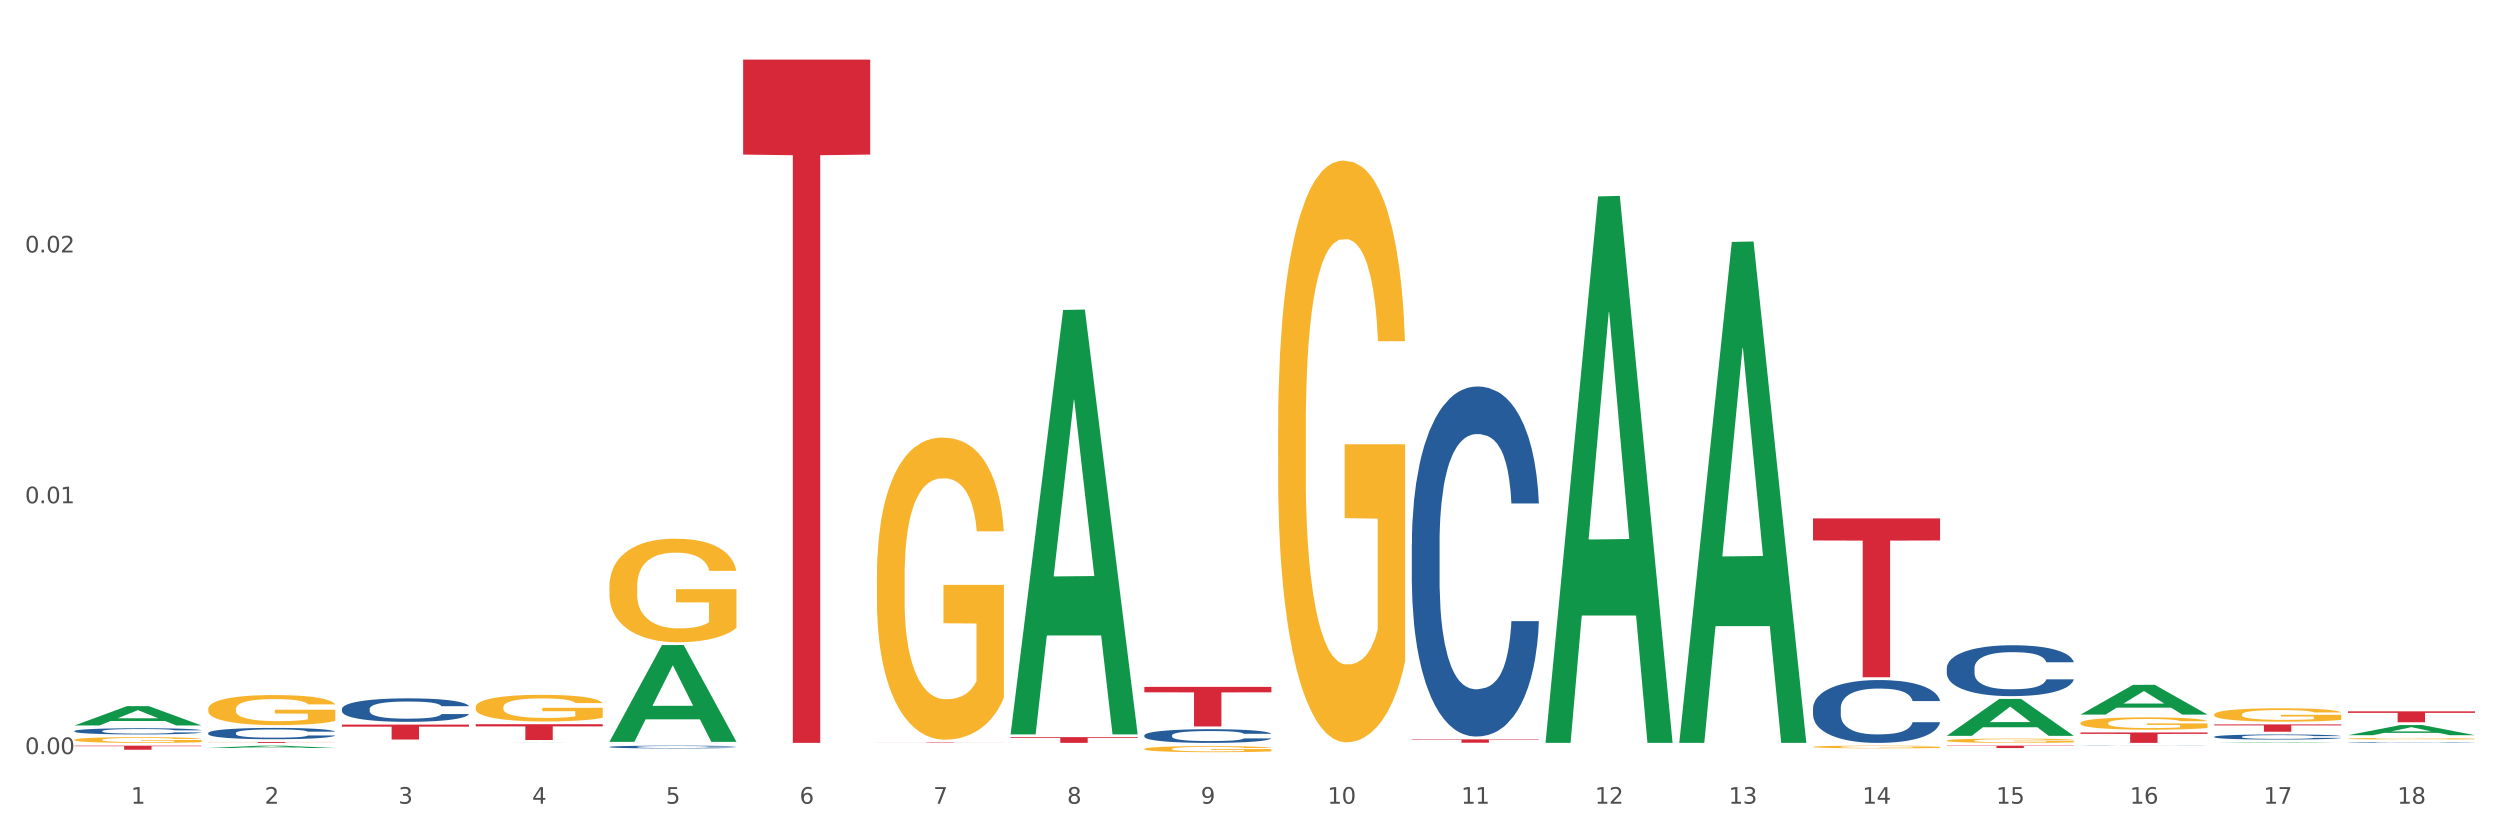 <?xml version="1.0" encoding="utf-8" standalone="no"?>
<!DOCTYPE svg PUBLIC "-//W3C//DTD SVG 1.1//EN"
  "http://www.w3.org/Graphics/SVG/1.1/DTD/svg11.dtd">
<svg xmlns:xlink="http://www.w3.org/1999/xlink" width="1080pt" height="360pt" viewBox="0 0 1080 360" xmlns="http://www.w3.org/2000/svg" version="1.1">
 <rect x="0" y="0" width="1080" height="360" fill="#333333" stroke="none"/>
 <defs>
  <style type="text/css">*{stroke-linejoin: round; stroke-linecap: butt}</style>
 </defs>
 <g id="figure_1">
  <g id="patch_1">
   <path d="M 0 360 
L 1080 360 
L 1080 0 
L 0 0 
z
" style="fill: #ffffff; stroke: #ffffff; stroke-linejoin: miter"/>
  </g>
  <g id="axes_1">
   <g id="matplotlib.axis_1">
    <g id="xtick_1">
     <g id="text_1">
      <!-- 1 -->
      <g style="fill: #4d4d4d" transform="translate(56.563 347.204) scale(0.096 -0.096)">
       <defs>
        <path id="DejaVuSans-31" d="M 794 531 
L 1825 531 
L 1825 4091 
L 703 3866 
L 703 4441 
L 1819 4666 
L 2450 4666 
L 2450 531 
L 3481 531 
L 3481 0 
L 794 0 
L 794 531 
z
" transform="scale(0.016)"/>
       </defs>
       <use xlink:href="#DejaVuSans-31"/>
      </g>
     </g>
    </g>
    <g id="xtick_2">
     <g id="text_2">
      <!-- 2 -->
      <g style="fill: #4d4d4d" transform="translate(114.336 347.204) scale(0.096 -0.096)">
       <defs>
        <path id="DejaVuSans-32" d="M 1228 531 
L 3431 531 
L 3431 0 
L 469 0 
L 469 531 
Q 828 903 1448 1529 
Q 2069 2156 2228 2338 
Q 2531 2678 2651 2914 
Q 2772 3150 2772 3378 
Q 2772 3750 2511 3984 
Q 2250 4219 1831 4219 
Q 1534 4219 1204 4116 
Q 875 4013 500 3803 
L 500 4441 
Q 881 4594 1212 4672 
Q 1544 4750 1819 4750 
Q 2544 4750 2975 4387 
Q 3406 4025 3406 3419 
Q 3406 3131 3298 2873 
Q 3191 2616 2906 2266 
Q 2828 2175 2409 1742 
Q 1991 1309 1228 531 
z
" transform="scale(0.016)"/>
       </defs>
       <use xlink:href="#DejaVuSans-32"/>
      </g>
     </g>
    </g>
    <g id="xtick_3">
     <g id="text_3">
      <!-- 3 -->
      <g style="fill: #4d4d4d" transform="translate(172.109 347.204) scale(0.096 -0.096)">
       <defs>
        <path id="DejaVuSans-33" d="M 2597 2516 
Q 3050 2419 3304 2112 
Q 3559 1806 3559 1356 
Q 3559 666 3084 287 
Q 2609 -91 1734 -91 
Q 1441 -91 1130 -33 
Q 819 25 488 141 
L 488 750 
Q 750 597 1062 519 
Q 1375 441 1716 441 
Q 2309 441 2620 675 
Q 2931 909 2931 1356 
Q 2931 1769 2642 2001 
Q 2353 2234 1838 2234 
L 1294 2234 
L 1294 2753 
L 1863 2753 
Q 2328 2753 2575 2939 
Q 2822 3125 2822 3475 
Q 2822 3834 2567 4026 
Q 2313 4219 1838 4219 
Q 1578 4219 1281 4162 
Q 984 4106 628 3988 
L 628 4550 
Q 988 4650 1302 4700 
Q 1616 4750 1894 4750 
Q 2613 4750 3031 4423 
Q 3450 4097 3450 3541 
Q 3450 3153 3228 2886 
Q 3006 2619 2597 2516 
z
" transform="scale(0.016)"/>
       </defs>
       <use xlink:href="#DejaVuSans-33"/>
      </g>
     </g>
    </g>
    <g id="xtick_4">
     <g id="text_4">
      <!-- 4 -->
      <g style="fill: #4d4d4d" transform="translate(229.882 347.204) scale(0.096 -0.096)">
       <defs>
        <path id="DejaVuSans-34" d="M 2419 4116 
L 825 1625 
L 2419 1625 
L 2419 4116 
z
M 2253 4666 
L 3047 4666 
L 3047 1625 
L 3713 1625 
L 3713 1100 
L 3047 1100 
L 3047 0 
L 2419 0 
L 2419 1100 
L 313 1100 
L 313 1709 
L 2253 4666 
z
" transform="scale(0.016)"/>
       </defs>
       <use xlink:href="#DejaVuSans-34"/>
      </g>
     </g>
    </g>
    <g id="xtick_5">
     <g id="text_5">
      <!-- 5 -->
      <g style="fill: #4d4d4d" transform="translate(287.655 347.204) scale(0.096 -0.096)">
       <defs>
        <path id="DejaVuSans-35" d="M 691 4666 
L 3169 4666 
L 3169 4134 
L 1269 4134 
L 1269 2991 
Q 1406 3038 1543 3061 
Q 1681 3084 1819 3084 
Q 2600 3084 3056 2656 
Q 3513 2228 3513 1497 
Q 3513 744 3044 326 
Q 2575 -91 1722 -91 
Q 1428 -91 1123 -41 
Q 819 9 494 109 
L 494 744 
Q 775 591 1075 516 
Q 1375 441 1709 441 
Q 2250 441 2565 725 
Q 2881 1009 2881 1497 
Q 2881 1984 2565 2268 
Q 2250 2553 1709 2553 
Q 1456 2553 1204 2497 
Q 953 2441 691 2322 
L 691 4666 
z
" transform="scale(0.016)"/>
       </defs>
       <use xlink:href="#DejaVuSans-35"/>
      </g>
     </g>
    </g>
    <g id="xtick_6">
     <g id="text_6">
      <!-- 6 -->
      <g style="fill: #4d4d4d" transform="translate(345.428 347.204) scale(0.096 -0.096)">
       <defs>
        <path id="DejaVuSans-36" d="M 2113 2584 
Q 1688 2584 1439 2293 
Q 1191 2003 1191 1497 
Q 1191 994 1439 701 
Q 1688 409 2113 409 
Q 2538 409 2786 701 
Q 3034 994 3034 1497 
Q 3034 2003 2786 2293 
Q 2538 2584 2113 2584 
z
M 3366 4563 
L 3366 3988 
Q 3128 4100 2886 4159 
Q 2644 4219 2406 4219 
Q 1781 4219 1451 3797 
Q 1122 3375 1075 2522 
Q 1259 2794 1537 2939 
Q 1816 3084 2150 3084 
Q 2853 3084 3261 2657 
Q 3669 2231 3669 1497 
Q 3669 778 3244 343 
Q 2819 -91 2113 -91 
Q 1303 -91 875 529 
Q 447 1150 447 2328 
Q 447 3434 972 4092 
Q 1497 4750 2381 4750 
Q 2619 4750 2861 4703 
Q 3103 4656 3366 4563 
z
" transform="scale(0.016)"/>
       </defs>
       <use xlink:href="#DejaVuSans-36"/>
      </g>
     </g>
    </g>
    <g id="xtick_7">
     <g id="text_7">
      <!-- 7 -->
      <g style="fill: #4d4d4d" transform="translate(403.201 347.204) scale(0.096 -0.096)">
       <defs>
        <path id="DejaVuSans-37" d="M 525 4666 
L 3525 4666 
L 3525 4397 
L 1831 0 
L 1172 0 
L 2766 4134 
L 525 4134 
L 525 4666 
z
" transform="scale(0.016)"/>
       </defs>
       <use xlink:href="#DejaVuSans-37"/>
      </g>
     </g>
    </g>
    <g id="xtick_8">
     <g id="text_8">
      <!-- 8 -->
      <g style="fill: #4d4d4d" transform="translate(460.974 347.204) scale(0.096 -0.096)">
       <defs>
        <path id="DejaVuSans-38" d="M 2034 2216 
Q 1584 2216 1326 1975 
Q 1069 1734 1069 1313 
Q 1069 891 1326 650 
Q 1584 409 2034 409 
Q 2484 409 2743 651 
Q 3003 894 3003 1313 
Q 3003 1734 2745 1975 
Q 2488 2216 2034 2216 
z
M 1403 2484 
Q 997 2584 770 2862 
Q 544 3141 544 3541 
Q 544 4100 942 4425 
Q 1341 4750 2034 4750 
Q 2731 4750 3128 4425 
Q 3525 4100 3525 3541 
Q 3525 3141 3298 2862 
Q 3072 2584 2669 2484 
Q 3125 2378 3379 2068 
Q 3634 1759 3634 1313 
Q 3634 634 3220 271 
Q 2806 -91 2034 -91 
Q 1263 -91 848 271 
Q 434 634 434 1313 
Q 434 1759 690 2068 
Q 947 2378 1403 2484 
z
M 1172 3481 
Q 1172 3119 1398 2916 
Q 1625 2713 2034 2713 
Q 2441 2713 2670 2916 
Q 2900 3119 2900 3481 
Q 2900 3844 2670 4047 
Q 2441 4250 2034 4250 
Q 1625 4250 1398 4047 
Q 1172 3844 1172 3481 
z
" transform="scale(0.016)"/>
       </defs>
       <use xlink:href="#DejaVuSans-38"/>
      </g>
     </g>
    </g>
    <g id="xtick_9">
     <g id="text_9">
      <!-- 9 -->
      <g style="fill: #4d4d4d" transform="translate(518.747 347.204) scale(0.096 -0.096)">
       <defs>
        <path id="DejaVuSans-39" d="M 703 97 
L 703 672 
Q 941 559 1184 500 
Q 1428 441 1663 441 
Q 2288 441 2617 861 
Q 2947 1281 2994 2138 
Q 2813 1869 2534 1725 
Q 2256 1581 1919 1581 
Q 1219 1581 811 2004 
Q 403 2428 403 3163 
Q 403 3881 828 4315 
Q 1253 4750 1959 4750 
Q 2769 4750 3195 4129 
Q 3622 3509 3622 2328 
Q 3622 1225 3098 567 
Q 2575 -91 1691 -91 
Q 1453 -91 1209 -44 
Q 966 3 703 97 
z
M 1959 2075 
Q 2384 2075 2632 2365 
Q 2881 2656 2881 3163 
Q 2881 3666 2632 3958 
Q 2384 4250 1959 4250 
Q 1534 4250 1286 3958 
Q 1038 3666 1038 3163 
Q 1038 2656 1286 2365 
Q 1534 2075 1959 2075 
z
" transform="scale(0.016)"/>
       </defs>
       <use xlink:href="#DejaVuSans-39"/>
      </g>
     </g>
    </g>
    <g id="xtick_10">
     <g id="text_10">
      <!-- 10 -->
      <g style="fill: #4d4d4d" transform="translate(573.466 347.204) scale(0.096 -0.096)">
       <defs>
        <path id="DejaVuSans-30" d="M 2034 4250 
Q 1547 4250 1301 3770 
Q 1056 3291 1056 2328 
Q 1056 1369 1301 889 
Q 1547 409 2034 409 
Q 2525 409 2770 889 
Q 3016 1369 3016 2328 
Q 3016 3291 2770 3770 
Q 2525 4250 2034 4250 
z
M 2034 4750 
Q 2819 4750 3233 4129 
Q 3647 3509 3647 2328 
Q 3647 1150 3233 529 
Q 2819 -91 2034 -91 
Q 1250 -91 836 529 
Q 422 1150 422 2328 
Q 422 3509 836 4129 
Q 1250 4750 2034 4750 
z
" transform="scale(0.016)"/>
       </defs>
       <use xlink:href="#DejaVuSans-31"/>
       <use xlink:href="#DejaVuSans-30" transform="translate(63.623 0)"/>
      </g>
     </g>
    </g>
    <g id="xtick_11">
     <g id="text_11">
      <!-- 11 -->
      <g style="fill: #4d4d4d" transform="translate(631.239 347.204) scale(0.096 -0.096)">
       <use xlink:href="#DejaVuSans-31"/>
       <use xlink:href="#DejaVuSans-31" transform="translate(63.623 0)"/>
      </g>
     </g>
    </g>
    <g id="xtick_12">
     <g id="text_12">
      <!-- 12 -->
      <g style="fill: #4d4d4d" transform="translate(689.012 347.204) scale(0.096 -0.096)">
       <use xlink:href="#DejaVuSans-31"/>
       <use xlink:href="#DejaVuSans-32" transform="translate(63.623 0)"/>
      </g>
     </g>
    </g>
    <g id="xtick_13">
     <g id="text_13">
      <!-- 13 -->
      <g style="fill: #4d4d4d" transform="translate(746.785 347.204) scale(0.096 -0.096)">
       <use xlink:href="#DejaVuSans-31"/>
       <use xlink:href="#DejaVuSans-33" transform="translate(63.623 0)"/>
      </g>
     </g>
    </g>
    <g id="xtick_14">
     <g id="text_14">
      <!-- 14 -->
      <g style="fill: #4d4d4d" transform="translate(804.558 347.204) scale(0.096 -0.096)">
       <use xlink:href="#DejaVuSans-31"/>
       <use xlink:href="#DejaVuSans-34" transform="translate(63.623 0)"/>
      </g>
     </g>
    </g>
    <g id="xtick_15">
     <g id="text_15">
      <!-- 15 -->
      <g style="fill: #4d4d4d" transform="translate(862.331 347.204) scale(0.096 -0.096)">
       <use xlink:href="#DejaVuSans-31"/>
       <use xlink:href="#DejaVuSans-35" transform="translate(63.623 0)"/>
      </g>
     </g>
    </g>
    <g id="xtick_16">
     <g id="text_16">
      <!-- 16 -->
      <g style="fill: #4d4d4d" transform="translate(920.104 347.204) scale(0.096 -0.096)">
       <use xlink:href="#DejaVuSans-31"/>
       <use xlink:href="#DejaVuSans-36" transform="translate(63.623 0)"/>
      </g>
     </g>
    </g>
    <g id="xtick_17">
     <g id="text_17">
      <!-- 17 -->
      <g style="fill: #4d4d4d" transform="translate(977.877 347.204) scale(0.096 -0.096)">
       <use xlink:href="#DejaVuSans-31"/>
       <use xlink:href="#DejaVuSans-37" transform="translate(63.623 0)"/>
      </g>
     </g>
    </g>
    <g id="xtick_18">
     <g id="text_18">
      <!-- 18 -->
      <g style="fill: #4d4d4d" transform="translate(1035.65 347.204) scale(0.096 -0.096)">
       <use xlink:href="#DejaVuSans-31"/>
       <use xlink:href="#DejaVuSans-38" transform="translate(63.623 0)"/>
      </g>
     </g>
    </g>
    <g id="xtick_19"/>
    <g id="xtick_20"/>
    <g id="xtick_21"/>
    <g id="xtick_22"/>
    <g id="xtick_23"/>
    <g id="xtick_24"/>
    <g id="xtick_25"/>
    <g id="xtick_26"/>
    <g id="xtick_27"/>
    <g id="xtick_28"/>
    <g id="xtick_29"/>
    <g id="xtick_30"/>
    <g id="xtick_31"/>
    <g id="xtick_32"/>
    <g id="xtick_33"/>
    <g id="xtick_34"/>
    <g id="xtick_35"/>
   </g>
   <g id="matplotlib.axis_2">
    <g id="ytick_1">
     <g id="text_19">
      <!-- 0.00 -->
      <g style="fill: #4d4d4d" transform="translate(10.8 325.764) scale(0.096 -0.096)">
       <defs>
        <path id="DejaVuSans-2e" d="M 684 794 
L 1344 794 
L 1344 0 
L 684 0 
L 684 794 
z
" transform="scale(0.016)"/>
       </defs>
       <use xlink:href="#DejaVuSans-30"/>
       <use xlink:href="#DejaVuSans-2e" transform="translate(63.623 0)"/>
       <use xlink:href="#DejaVuSans-30" transform="translate(95.41 0)"/>
       <use xlink:href="#DejaVuSans-30" transform="translate(159.033 0)"/>
      </g>
     </g>
    </g>
    <g id="ytick_2">
     <g id="text_20">
      <!-- 0.01 -->
      <g style="fill: #4d4d4d" transform="translate(10.8 217.417) scale(0.096 -0.096)">
       <use xlink:href="#DejaVuSans-30"/>
       <use xlink:href="#DejaVuSans-2e" transform="translate(63.623 0)"/>
       <use xlink:href="#DejaVuSans-30" transform="translate(95.41 0)"/>
       <use xlink:href="#DejaVuSans-31" transform="translate(159.033 0)"/>
      </g>
     </g>
    </g>
    <g id="ytick_3">
     <g id="text_21">
      <!-- 0.02 -->
      <g style="fill: #4d4d4d" transform="translate(10.8 109.069) scale(0.096 -0.096)">
       <use xlink:href="#DejaVuSans-30"/>
       <use xlink:href="#DejaVuSans-2e" transform="translate(63.623 0)"/>
       <use xlink:href="#DejaVuSans-30" transform="translate(95.41 0)"/>
       <use xlink:href="#DejaVuSans-32" transform="translate(159.033 0)"/>
      </g>
     </g>
    </g>
    <g id="ytick_4"/>
    <g id="ytick_5"/>
    <g id="ytick_6"/>
   </g>
   <g id="PolyCollection_1">
    <path d="M 956.543 312.945 
L 1011.427 312.945 
L 1011.427 313.383 
L 989.837 313.386 
L 989.837 316.1 
L 978.002 316.1 
L 978.002 313.386 
L 956.543 313.383 
L 956.543 312.948 
L 956.543 312.945 
z
" clip-path="url(#pc31efe845f)" style="fill: #d62839"/>
    <path d="M 1014.316 307.297 
L 1069.2 307.297 
L 1069.2 307.954 
L 1047.61 307.959 
L 1047.61 312.028 
L 1035.775 312.028 
L 1035.775 307.959 
L 1014.316 307.954 
L 1014.316 307.301 
L 1014.316 307.297 
z
" clip-path="url(#pc31efe845f)" style="fill: #d62839"/>
    <path d="M 89.948 306.274 
L 90.013 306.262 
L 90.013 305.834 
L 90.142 305.466 
L 90.79 304.576 
L 91.762 303.84 
L 92.475 303.448 
L 93.188 303.128 
L 94.03 302.807 
L 95.067 302.475 
L 96.946 301.988 
L 98.113 301.739 
L 99.538 301.477 
L 102.13 301.097 
L 104.009 300.884 
L 105.953 300.706 
L 109.128 300.492 
L 111.202 300.397 
L 113.405 300.326 
L 116.062 300.278 
L 118.071 300.266 
L 122.477 300.302 
L 126.235 300.409 
L 128.049 300.492 
L 130.382 300.634 
L 131.613 300.729 
L 133.622 300.919 
L 135.696 301.169 
L 137.121 301.382 
L 139.26 301.786 
L 140.88 302.19 
L 142.37 302.688 
L 143.148 303.033 
L 143.731 303.353 
L 144.249 303.721 
L 144.768 304.303 
L 133.104 304.303 
L 132.65 303.887 
L 131.937 303.496 
L 130.901 303.116 
L 129.993 302.878 
L 128.438 302.581 
L 127.013 302.392 
L 125.522 302.249 
L 123.708 302.13 
L 122.282 302.071 
L 120.274 302.023 
L 116.321 302.035 
L 113.664 302.13 
L 111.85 302.249 
L 110.684 302.356 
L 109.647 302.475 
L 108.48 302.641 
L 107.12 302.89 
L 106.148 303.116 
L 105.176 303.401 
L 104.398 303.686 
L 103.685 304.018 
L 103.102 304.374 
L 102.648 304.742 
L 102.26 305.193 
L 101.936 305.941 
L 101.936 307.568 
L 102.065 307.936 
L 102.389 308.423 
L 102.778 308.791 
L 103.426 309.23 
L 104.009 309.527 
L 105.111 309.954 
L 106.342 310.31 
L 107.314 310.536 
L 108.286 310.726 
L 109.971 310.987 
L 111.85 311.201 
L 113.47 311.331 
L 115.673 311.45 
L 117.163 311.498 
L 118.459 311.521 
L 121.634 311.521 
L 123.902 311.486 
L 126.43 311.403 
L 128.373 311.296 
L 129.993 311.165 
L 131.808 310.951 
L 132.974 310.75 
L 132.974 308.268 
L 118.719 308.256 
L 118.719 306.606 
L 144.832 306.606 
L 144.832 311.45 
L 143.731 311.699 
L 142.5 311.925 
L 141.204 312.127 
L 139.26 312.376 
L 136.927 312.613 
L 134.853 312.78 
L 132.65 312.922 
L 130.058 313.053 
L 126.689 313.171 
L 124.615 313.219 
L 122.023 313.255 
L 118.978 313.266 
L 116.321 313.243 
L 113.729 313.183 
L 111.007 313.077 
L 108.351 312.922 
L 106.342 312.768 
L 104.333 312.578 
L 102.195 312.329 
L 100.51 312.091 
L 99.214 311.877 
L 97.789 311.604 
L 96.233 311.248 
L 95.067 310.928 
L 94.03 310.595 
L 92.929 310.168 
L 92.151 309.8 
L 91.374 309.337 
L 90.92 308.992 
L 90.402 308.458 
L 90.013 307.71 
L 89.948 306.274 
z
" clip-path="url(#pc31efe845f)" style="fill: #f7b32b"/>
    <path d="M 32.175 319.603 
L 32.24 319.601 
L 32.24 319.519 
L 32.369 319.449 
L 33.017 319.28 
L 33.989 319.14 
L 34.702 319.066 
L 35.415 319.005 
L 36.257 318.944 
L 37.294 318.881 
L 39.173 318.789 
L 40.34 318.741 
L 41.765 318.692 
L 44.357 318.619 
L 46.236 318.579 
L 48.18 318.545 
L 51.355 318.504 
L 53.429 318.486 
L 55.632 318.473 
L 58.289 318.464 
L 60.298 318.462 
L 64.704 318.468 
L 68.462 318.489 
L 70.277 318.504 
L 72.609 318.532 
L 73.84 318.55 
L 75.849 318.586 
L 77.923 318.633 
L 79.348 318.674 
L 81.487 318.75 
L 83.107 318.827 
L 84.597 318.922 
L 85.375 318.987 
L 85.958 319.048 
L 86.476 319.118 
L 86.995 319.228 
L 75.331 319.228 
L 74.877 319.149 
L 74.164 319.075 
L 73.128 319.003 
L 72.22 318.958 
L 70.665 318.901 
L 69.24 318.865 
L 67.749 318.838 
L 65.935 318.816 
L 64.509 318.804 
L 62.501 318.795 
L 58.548 318.798 
L 55.891 318.816 
L 54.077 318.838 
L 52.911 318.859 
L 51.874 318.881 
L 50.707 318.913 
L 49.347 318.96 
L 48.375 319.003 
L 47.403 319.057 
L 46.625 319.111 
L 45.912 319.174 
L 45.329 319.242 
L 44.876 319.312 
L 44.487 319.398 
L 44.163 319.54 
L 44.163 319.849 
L 44.292 319.919 
L 44.616 320.011 
L 45.005 320.081 
L 45.653 320.164 
L 46.236 320.221 
L 47.338 320.302 
L 48.569 320.37 
L 49.541 320.412 
L 50.513 320.449 
L 52.198 320.498 
L 54.077 320.539 
L 55.697 320.564 
L 57.9 320.586 
L 59.39 320.595 
L 60.686 320.6 
L 63.861 320.6 
L 66.129 320.593 
L 68.657 320.577 
L 70.601 320.557 
L 72.22 320.532 
L 74.035 320.491 
L 75.201 320.453 
L 75.201 319.982 
L 60.946 319.979 
L 60.946 319.666 
L 87.059 319.666 
L 87.059 320.586 
L 85.958 320.633 
L 84.727 320.676 
L 83.431 320.715 
L 81.487 320.762 
L 79.154 320.807 
L 77.08 320.839 
L 74.877 320.866 
L 72.285 320.891 
L 68.916 320.913 
L 66.842 320.922 
L 64.25 320.929 
L 61.205 320.931 
L 58.548 320.927 
L 55.956 320.915 
L 53.235 320.895 
L 50.578 320.866 
L 48.569 320.836 
L 46.56 320.8 
L 44.422 320.753 
L 42.737 320.708 
L 41.441 320.667 
L 40.016 320.615 
L 38.46 320.548 
L 37.294 320.487 
L 36.257 320.424 
L 35.156 320.343 
L 34.378 320.273 
L 33.601 320.185 
L 33.147 320.119 
L 32.629 320.018 
L 32.24 319.876 
L 32.175 319.603 
z
" clip-path="url(#pc31efe845f)" style="fill: #f7b32b"/>
    <path d="M 263.267 253.394 
L 263.332 253.353 
L 263.332 251.882 
L 263.461 250.615 
L 264.109 247.551 
L 265.081 245.018 
L 265.794 243.67 
L 266.507 242.567 
L 267.349 241.463 
L 268.386 240.319 
L 270.265 238.644 
L 271.432 237.786 
L 272.857 236.888 
L 275.449 235.58 
L 277.328 234.845 
L 279.272 234.232 
L 282.447 233.496 
L 284.521 233.17 
L 286.724 232.924 
L 289.381 232.761 
L 291.389 232.72 
L 295.796 232.843 
L 299.554 233.21 
L 301.368 233.496 
L 303.701 233.987 
L 304.932 234.314 
L 306.941 234.967 
L 309.015 235.825 
L 310.44 236.561 
L 312.579 237.95 
L 314.199 239.339 
L 315.689 241.055 
L 316.466 242.24 
L 317.05 243.343 
L 317.568 244.609 
L 318.086 246.611 
L 306.423 246.611 
L 305.969 245.181 
L 305.256 243.833 
L 304.22 242.526 
L 303.312 241.709 
L 301.757 240.687 
L 300.332 240.033 
L 298.841 239.543 
L 297.027 239.135 
L 295.601 238.93 
L 293.593 238.767 
L 289.64 238.808 
L 286.983 239.135 
L 285.169 239.543 
L 284.002 239.911 
L 282.966 240.319 
L 281.799 240.891 
L 280.439 241.749 
L 279.467 242.526 
L 278.495 243.506 
L 277.717 244.487 
L 277.004 245.631 
L 276.421 246.857 
L 275.967 248.123 
L 275.579 249.676 
L 275.255 252.25 
L 275.255 257.847 
L 275.384 259.114 
L 275.708 260.789 
L 276.097 262.055 
L 276.745 263.567 
L 277.328 264.588 
L 278.43 266.059 
L 279.661 267.285 
L 280.633 268.061 
L 281.605 268.715 
L 283.29 269.614 
L 285.169 270.349 
L 286.789 270.799 
L 288.992 271.207 
L 290.482 271.371 
L 291.778 271.452 
L 294.953 271.452 
L 297.221 271.33 
L 299.748 271.044 
L 301.692 270.676 
L 303.312 270.227 
L 305.127 269.491 
L 306.293 268.797 
L 306.293 260.258 
L 292.037 260.217 
L 292.037 254.538 
L 318.151 254.538 
L 318.151 271.207 
L 317.05 272.065 
L 315.819 272.842 
L 314.523 273.536 
L 312.579 274.394 
L 310.246 275.211 
L 308.172 275.783 
L 305.969 276.274 
L 303.377 276.723 
L 300.008 277.132 
L 297.934 277.295 
L 295.342 277.418 
L 292.297 277.458 
L 289.64 277.377 
L 287.048 277.172 
L 284.326 276.805 
L 281.67 276.274 
L 279.661 275.742 
L 277.652 275.089 
L 275.514 274.231 
L 273.829 273.414 
L 272.533 272.678 
L 271.108 271.738 
L 269.552 270.513 
L 268.386 269.41 
L 267.349 268.266 
L 266.248 266.795 
L 265.47 265.528 
L 264.692 263.935 
L 264.239 262.75 
L 263.721 260.911 
L 263.332 258.337 
L 263.267 253.394 
z
" clip-path="url(#pc31efe845f)" style="fill: #f7b32b"/>
    <path d="M 840.997 322.117 
L 895.881 322.117 
L 895.881 322.261 
L 874.291 322.262 
L 874.291 323.155 
L 862.456 323.155 
L 862.456 322.262 
L 840.997 322.261 
L 840.997 322.118 
L 840.997 322.117 
z
" clip-path="url(#pc31efe845f)" style="fill: #d62839"/>
    <path d="M 609.905 319.383 
L 664.789 319.383 
L 664.789 319.589 
L 643.2 319.59 
L 643.2 320.868 
L 631.364 320.868 
L 631.364 319.59 
L 609.905 319.589 
L 609.905 319.384 
L 609.905 319.383 
z
" clip-path="url(#pc31efe845f)" style="fill: #d62839"/>
    <path d="M 783.224 223.943 
L 838.108 223.943 
L 838.108 233.483 
L 816.519 233.547 
L 816.519 292.591 
L 804.683 292.591 
L 804.683 233.547 
L 783.224 233.483 
L 783.224 224.008 
L 783.224 223.943 
z
" clip-path="url(#pc31efe845f)" style="fill: #d62839"/>
    <path d="M 321.04 25.759 
L 375.924 25.759 
L 375.924 66.779 
L 354.335 67.056 
L 354.335 320.931 
L 342.499 320.931 
L 342.499 67.056 
L 321.04 66.779 
L 321.04 26.037 
L 321.04 25.759 
z
" clip-path="url(#pc31efe845f)" style="fill: #d62839"/>
    <path d="M 378.813 320.745 
L 433.697 320.745 
L 433.697 320.771 
L 412.108 320.771 
L 412.108 320.931 
L 400.272 320.931 
L 400.272 320.771 
L 378.813 320.771 
L 378.813 320.745 
L 378.813 320.745 
z
" clip-path="url(#pc31efe845f)" style="fill: #d62839"/>
    <path d="M 436.586 318.443 
L 491.47 318.443 
L 491.47 318.789 
L 469.881 318.791 
L 469.881 320.931 
L 458.045 320.931 
L 458.045 318.791 
L 436.586 318.789 
L 436.586 318.445 
L 436.586 318.443 
z
" clip-path="url(#pc31efe845f)" style="fill: #d62839"/>
    <path d="M 494.359 296.713 
L 549.243 296.713 
L 549.243 299.091 
L 527.654 299.107 
L 527.654 313.827 
L 515.818 313.827 
L 515.818 299.107 
L 494.359 299.091 
L 494.359 296.729 
L 494.359 296.713 
z
" clip-path="url(#pc31efe845f)" style="fill: #d62839"/>
    <path d="M 205.494 312.856 
L 260.378 312.856 
L 260.378 313.805 
L 238.789 313.811 
L 238.789 319.685 
L 226.953 319.685 
L 226.953 313.811 
L 205.494 313.805 
L 205.494 312.862 
L 205.494 312.856 
z
" clip-path="url(#pc31efe845f)" style="fill: #d62839"/>
    <path d="M 147.721 313.015 
L 202.605 313.015 
L 202.605 313.914 
L 181.016 313.92 
L 181.016 319.484 
L 169.18 319.484 
L 169.18 313.92 
L 147.721 313.914 
L 147.721 313.022 
L 147.721 313.015 
z
" clip-path="url(#pc31efe845f)" style="fill: #d62839"/>
    <path d="M 89.948 320.531 
L 144.832 320.531 
L 144.832 320.587 
L 123.243 320.587 
L 123.243 320.931 
L 111.407 320.931 
L 111.407 320.587 
L 89.948 320.587 
L 89.948 320.531 
L 89.948 320.531 
z
" clip-path="url(#pc31efe845f)" style="fill: #d62839"/>
    <path d="M 32.175 322.117 
L 87.059 322.117 
L 87.059 322.364 
L 65.47 322.366 
L 65.47 323.896 
L 53.635 323.896 
L 53.635 322.366 
L 32.175 322.364 
L 32.175 322.118 
L 32.175 322.117 
z
" clip-path="url(#pc31efe845f)" style="fill: #d62839"/>
    <path d="M 898.77 316.414 
L 953.654 316.414 
L 953.654 317.042 
L 932.064 317.046 
L 932.064 320.931 
L 920.229 320.931 
L 920.229 317.046 
L 898.77 317.042 
L 898.77 316.419 
L 898.77 316.414 
z
" clip-path="url(#pc31efe845f)" style="fill: #d62839"/>
    <path d="M 205.494 305.486 
L 205.559 305.476 
L 205.559 305.098 
L 205.688 304.773 
L 206.336 303.985 
L 207.308 303.334 
L 208.021 302.988 
L 208.734 302.704 
L 209.576 302.421 
L 210.613 302.127 
L 212.492 301.696 
L 213.659 301.476 
L 215.084 301.245 
L 217.676 300.909 
L 219.555 300.72 
L 221.499 300.563 
L 224.674 300.374 
L 226.748 300.29 
L 228.951 300.227 
L 231.608 300.185 
L 233.616 300.174 
L 238.023 300.206 
L 241.781 300.3 
L 243.595 300.374 
L 245.928 300.5 
L 247.159 300.584 
L 249.168 300.752 
L 251.242 300.972 
L 252.667 301.161 
L 254.806 301.518 
L 256.426 301.875 
L 257.916 302.316 
L 258.694 302.62 
L 259.277 302.904 
L 259.795 303.229 
L 260.313 303.744 
L 248.65 303.744 
L 248.196 303.376 
L 247.483 303.03 
L 246.447 302.694 
L 245.539 302.484 
L 243.984 302.221 
L 242.559 302.053 
L 241.068 301.927 
L 239.254 301.822 
L 237.828 301.77 
L 235.82 301.728 
L 231.867 301.738 
L 229.21 301.822 
L 227.396 301.927 
L 226.229 302.022 
L 225.193 302.127 
L 224.026 302.274 
L 222.666 302.494 
L 221.694 302.694 
L 220.722 302.946 
L 219.944 303.198 
L 219.231 303.492 
L 218.648 303.807 
L 218.194 304.132 
L 217.806 304.531 
L 217.482 305.192 
L 217.482 306.631 
L 217.611 306.956 
L 217.935 307.387 
L 218.324 307.712 
L 218.972 308.101 
L 219.555 308.363 
L 220.657 308.741 
L 221.888 309.056 
L 222.86 309.255 
L 223.832 309.423 
L 225.517 309.654 
L 227.396 309.843 
L 229.016 309.959 
L 231.219 310.064 
L 232.709 310.106 
L 234.005 310.127 
L 237.18 310.127 
L 239.448 310.095 
L 241.975 310.022 
L 243.919 309.927 
L 245.539 309.812 
L 247.354 309.623 
L 248.52 309.444 
L 248.52 307.25 
L 234.264 307.24 
L 234.264 305.78 
L 260.378 305.78 
L 260.378 310.064 
L 259.277 310.284 
L 258.046 310.484 
L 256.75 310.662 
L 254.806 310.883 
L 252.473 311.093 
L 250.399 311.24 
L 248.196 311.366 
L 245.604 311.481 
L 242.235 311.586 
L 240.161 311.628 
L 237.569 311.66 
L 234.524 311.67 
L 231.867 311.649 
L 229.275 311.597 
L 226.553 311.502 
L 223.897 311.366 
L 221.888 311.229 
L 219.879 311.061 
L 217.741 310.841 
L 216.056 310.631 
L 214.76 310.442 
L 213.335 310.2 
L 211.779 309.885 
L 210.613 309.602 
L 209.576 309.308 
L 208.475 308.93 
L 207.697 308.605 
L 206.92 308.195 
L 206.466 307.891 
L 205.948 307.418 
L 205.559 306.757 
L 205.494 305.486 
z
" clip-path="url(#pc31efe845f)" style="fill: #f7b32b"/>
    <path d="M 1014.316 317.604 
L 1014.372 317.6 
L 1037.005 313.217 
L 1046.398 313.213 
L 1069.2 317.613 
L 1058.336 317.613 
L 1053.414 316.588 
L 1030.045 316.588 
L 1029.876 316.605 
L 1025.123 317.613 
L 1014.316 317.613 
L 1014.316 317.604 
L 1032.988 315.977 
L 1050.471 315.973 
L 1041.814 314.151 
L 1041.701 314.143 
L 1041.588 314.155 
L 1032.931 315.973 
L 1032.988 315.977 
L 1014.316 317.604 
z
" clip-path="url(#pc31efe845f)" style="fill: #109648"/>
    <path d="M 956.543 318.277 
L 956.608 318.275 
L 956.608 318.219 
L 956.802 318.142 
L 957.516 318.001 
L 958.424 317.894 
L 959.981 317.769 
L 960.824 317.717 
L 961.927 317.658 
L 964.198 317.564 
L 966.793 317.483 
L 968.609 317.439 
L 969.972 317.41 
L 973.021 317.36 
L 974.773 317.338 
L 976.589 317.32 
L 978.146 317.307 
L 980.741 317.293 
L 982.817 317.287 
L 985.217 317.285 
L 987.229 317.287 
L 989.888 317.295 
L 993.781 317.32 
L 995.273 317.334 
L 997.284 317.358 
L 999.36 317.39 
L 1001.047 317.422 
L 1002.993 317.469 
L 1005.004 317.529 
L 1006.951 317.606 
L 1008.313 317.676 
L 1009.416 317.751 
L 1010.389 317.842 
L 1011.103 317.941 
L 1011.427 318.023 
L 999.555 318.023 
L 999.231 317.949 
L 998.582 317.868 
L 997.933 317.814 
L 997.219 317.769 
L 996.116 317.719 
L 995.143 317.687 
L 993.521 317.648 
L 992.029 317.624 
L 990.797 317.61 
L 989.305 317.598 
L 986.126 317.586 
L 983.855 317.586 
L 982.428 317.59 
L 980.676 317.6 
L 979.184 317.614 
L 977.432 317.638 
L 976.07 317.664 
L 974.708 317.699 
L 973.929 317.723 
L 972.761 317.767 
L 971.983 317.803 
L 970.945 317.866 
L 970.361 317.91 
L 969.323 318.025 
L 968.869 318.11 
L 968.674 318.168 
L 968.545 318.233 
L 968.545 318.547 
L 968.934 318.689 
L 969.258 318.749 
L 969.777 318.818 
L 970.75 318.906 
L 972.178 318.993 
L 973.67 319.056 
L 974.902 319.094 
L 976.07 319.122 
L 977.238 319.144 
L 978.665 319.164 
L 979.833 319.177 
L 981.584 319.189 
L 983.66 319.195 
L 985.282 319.195 
L 988.591 319.185 
L 990.083 319.175 
L 991.51 319.16 
L 993.067 319.138 
L 994.3 319.114 
L 995.014 319.096 
L 996.181 319.058 
L 997.09 319.017 
L 997.868 318.971 
L 998.387 318.931 
L 998.971 318.87 
L 999.425 318.802 
L 999.555 318.765 
L 1011.427 318.765 
L 1011.168 318.838 
L 1010.713 318.908 
L 1009.805 319.003 
L 1009.092 319.058 
L 1007.989 319.124 
L 1006.821 319.181 
L 1005.199 319.243 
L 1003.707 319.29 
L 1002.15 319.33 
L 1000.463 319.366 
L 997.414 319.417 
L 996.311 319.431 
L 993.976 319.455 
L 992.159 319.469 
L 989.499 319.483 
L 986.774 319.491 
L 983.92 319.493 
L 981.39 319.489 
L 978.6 319.477 
L 976.849 319.465 
L 974.902 319.447 
L 972.632 319.419 
L 970.491 319.384 
L 968.48 319.344 
L 966.598 319.298 
L 964.847 319.245 
L 962.576 319.158 
L 960.889 319.074 
L 959.657 318.995 
L 958.813 318.929 
L 957.97 318.844 
L 957.516 318.785 
L 956.802 318.644 
L 956.543 318.513 
L 956.543 318.277 
z
" clip-path="url(#pc31efe845f)" style="fill: #255c99"/>
    <path d="M 1014.316 320.772 
L 1014.381 320.771 
L 1014.381 320.764 
L 1014.575 320.754 
L 1015.289 320.735 
L 1016.197 320.721 
L 1017.754 320.705 
L 1018.597 320.698 
L 1019.7 320.69 
L 1021.971 320.678 
L 1024.566 320.667 
L 1026.382 320.662 
L 1027.745 320.658 
L 1030.794 320.651 
L 1032.546 320.648 
L 1034.362 320.646 
L 1035.919 320.644 
L 1038.514 320.643 
L 1040.59 320.642 
L 1042.99 320.642 
L 1045.002 320.642 
L 1047.661 320.643 
L 1051.554 320.646 
L 1053.046 320.648 
L 1055.057 320.651 
L 1057.133 320.655 
L 1058.82 320.66 
L 1060.766 320.666 
L 1062.777 320.674 
L 1064.724 320.684 
L 1066.086 320.693 
L 1067.189 320.703 
L 1068.162 320.715 
L 1068.876 320.728 
L 1069.2 320.738 
L 1057.328 320.738 
L 1057.003 320.729 
L 1056.355 320.718 
L 1055.706 320.711 
L 1054.992 320.705 
L 1053.889 320.698 
L 1052.916 320.694 
L 1051.294 320.689 
L 1049.802 320.686 
L 1048.57 320.684 
L 1047.078 320.683 
L 1043.899 320.681 
L 1041.628 320.681 
L 1040.201 320.681 
L 1038.449 320.683 
L 1036.957 320.685 
L 1035.205 320.688 
L 1033.843 320.691 
L 1032.481 320.696 
L 1031.702 320.699 
L 1030.534 320.705 
L 1029.756 320.71 
L 1028.718 320.718 
L 1028.134 320.724 
L 1027.096 320.739 
L 1026.642 320.75 
L 1026.447 320.757 
L 1026.318 320.766 
L 1026.318 320.807 
L 1026.707 320.826 
L 1027.031 320.834 
L 1027.55 320.843 
L 1028.523 320.854 
L 1029.951 320.866 
L 1031.443 320.874 
L 1032.675 320.879 
L 1033.843 320.883 
L 1035.011 320.885 
L 1036.438 320.888 
L 1037.606 320.89 
L 1039.357 320.891 
L 1041.433 320.892 
L 1043.055 320.892 
L 1046.364 320.891 
L 1047.856 320.889 
L 1049.283 320.888 
L 1050.84 320.885 
L 1052.073 320.881 
L 1052.787 320.879 
L 1053.954 320.874 
L 1054.863 320.869 
L 1055.641 320.863 
L 1056.16 320.857 
L 1056.744 320.849 
L 1057.198 320.84 
L 1057.328 320.836 
L 1069.2 320.836 
L 1068.94 320.845 
L 1068.486 320.854 
L 1067.578 320.867 
L 1066.864 320.874 
L 1065.762 320.883 
L 1064.594 320.89 
L 1062.972 320.898 
L 1061.48 320.904 
L 1059.923 320.91 
L 1058.236 320.915 
L 1055.187 320.921 
L 1054.084 320.923 
L 1051.749 320.926 
L 1049.932 320.928 
L 1047.272 320.93 
L 1044.547 320.931 
L 1041.693 320.931 
L 1039.163 320.931 
L 1036.373 320.929 
L 1034.622 320.927 
L 1032.675 320.925 
L 1030.405 320.921 
L 1028.264 320.917 
L 1026.253 320.912 
L 1024.371 320.906 
L 1022.62 320.899 
L 1020.349 320.887 
L 1018.662 320.876 
L 1017.43 320.866 
L 1016.586 320.857 
L 1015.743 320.846 
L 1015.289 320.838 
L 1014.575 320.82 
L 1014.316 320.803 
L 1014.316 320.772 
z
" clip-path="url(#pc31efe845f)" style="fill: #255c99"/>
    <path d="M 840.997 317.859 
L 841.053 317.844 
L 863.686 301.934 
L 873.079 301.919 
L 895.881 317.889 
L 885.017 317.889 
L 880.095 314.17 
L 856.726 314.17 
L 856.557 314.23 
L 851.804 317.889 
L 840.997 317.889 
L 840.997 317.859 
L 859.669 311.951 
L 877.152 311.936 
L 868.495 305.323 
L 868.382 305.293 
L 868.269 305.338 
L 859.612 311.936 
L 859.669 311.951 
L 840.997 317.859 
z
" clip-path="url(#pc31efe845f)" style="fill: #109648"/>
    <path d="M 725.451 320.524 
L 725.507 320.321 
L 748.14 104.512 
L 757.533 104.309 
L 780.335 320.931 
L 769.471 320.931 
L 764.549 270.488 
L 741.181 270.488 
L 741.011 271.301 
L 736.258 320.931 
L 725.451 320.931 
L 725.451 320.524 
L 744.123 240.384 
L 761.607 240.181 
L 752.95 150.481 
L 752.836 150.074 
L 752.723 150.684 
L 744.066 240.181 
L 744.123 240.384 
L 725.451 320.524 
z
" clip-path="url(#pc31efe845f)" style="fill: #109648"/>
    <path d="M 667.678 320.487 
L 667.734 320.266 
L 690.367 84.849 
L 699.76 84.627 
L 722.562 320.931 
L 711.698 320.931 
L 706.776 265.904 
L 683.408 265.904 
L 683.238 266.792 
L 678.485 320.931 
L 667.678 320.931 
L 667.678 320.487 
L 686.35 233.066 
L 703.834 232.844 
L 695.177 134.994 
L 695.063 134.55 
L 694.95 135.216 
L 686.293 232.844 
L 686.35 233.066 
L 667.678 320.487 
z
" clip-path="url(#pc31efe845f)" style="fill: #109648"/>
    <path d="M 1014.316 319.102 
L 1014.38 319.101 
L 1014.38 319.08 
L 1014.51 319.061 
L 1015.158 319.016 
L 1016.13 318.979 
L 1016.843 318.959 
L 1017.556 318.943 
L 1018.398 318.927 
L 1019.435 318.91 
L 1021.314 318.885 
L 1022.48 318.872 
L 1023.906 318.859 
L 1026.498 318.84 
L 1028.377 318.829 
L 1030.321 318.82 
L 1033.496 318.809 
L 1035.57 318.805 
L 1037.773 318.801 
L 1040.429 318.799 
L 1042.438 318.798 
L 1046.845 318.8 
L 1050.603 318.805 
L 1052.417 318.809 
L 1054.75 318.817 
L 1055.981 318.821 
L 1057.99 318.831 
L 1060.063 318.844 
L 1061.489 318.854 
L 1063.627 318.875 
L 1065.247 318.895 
L 1066.738 318.921 
L 1067.515 318.938 
L 1068.098 318.954 
L 1068.617 318.973 
L 1069.135 319.002 
L 1057.471 319.002 
L 1057.018 318.981 
L 1056.305 318.961 
L 1055.268 318.942 
L 1054.361 318.93 
L 1052.806 318.915 
L 1051.38 318.906 
L 1049.89 318.898 
L 1048.076 318.892 
L 1046.65 318.889 
L 1044.641 318.887 
L 1040.689 318.888 
L 1038.032 318.892 
L 1036.218 318.898 
L 1035.051 318.904 
L 1034.014 318.91 
L 1032.848 318.918 
L 1031.487 318.931 
L 1030.515 318.942 
L 1029.543 318.957 
L 1028.766 318.971 
L 1028.053 318.988 
L 1027.47 319.006 
L 1027.016 319.025 
L 1026.627 319.047 
L 1026.303 319.085 
L 1026.303 319.168 
L 1026.433 319.186 
L 1026.757 319.211 
L 1027.146 319.23 
L 1027.794 319.252 
L 1028.377 319.267 
L 1029.479 319.288 
L 1030.71 319.306 
L 1031.682 319.318 
L 1032.654 319.327 
L 1034.338 319.341 
L 1036.218 319.352 
L 1037.838 319.358 
L 1040.041 319.364 
L 1041.531 319.367 
L 1042.827 319.368 
L 1046.002 319.368 
L 1048.27 319.366 
L 1050.797 319.362 
L 1052.741 319.356 
L 1054.361 319.35 
L 1056.176 319.339 
L 1057.342 319.329 
L 1057.342 319.203 
L 1043.086 319.202 
L 1043.086 319.119 
L 1069.2 319.119 
L 1069.2 319.364 
L 1068.098 319.377 
L 1066.867 319.388 
L 1065.571 319.398 
L 1063.627 319.411 
L 1061.295 319.423 
L 1059.221 319.431 
L 1057.018 319.439 
L 1054.426 319.445 
L 1051.056 319.451 
L 1048.983 319.454 
L 1046.391 319.456 
L 1043.345 319.456 
L 1040.689 319.455 
L 1038.097 319.452 
L 1035.375 319.447 
L 1032.718 319.439 
L 1030.71 319.431 
L 1028.701 319.421 
L 1026.563 319.409 
L 1024.878 319.397 
L 1023.582 319.386 
L 1022.156 319.372 
L 1020.601 319.354 
L 1019.435 319.338 
L 1018.398 319.321 
L 1017.296 319.299 
L 1016.519 319.281 
L 1015.741 319.257 
L 1015.288 319.24 
L 1014.769 319.213 
L 1014.38 319.175 
L 1014.316 319.102 
z
" clip-path="url(#pc31efe845f)" style="fill: #f7b32b"/>
    <path d="M 956.543 308.65 
L 956.607 308.645 
L 956.607 308.455 
L 956.737 308.291 
L 957.385 307.895 
L 958.357 307.568 
L 959.07 307.393 
L 959.783 307.251 
L 960.625 307.108 
L 961.662 306.96 
L 963.541 306.744 
L 964.707 306.633 
L 966.133 306.517 
L 968.725 306.348 
L 970.604 306.253 
L 972.548 306.174 
L 975.723 306.079 
L 977.797 306.036 
L 980 306.005 
L 982.656 305.984 
L 984.665 305.978 
L 989.072 305.994 
L 992.83 306.042 
L 994.644 306.079 
L 996.977 306.142 
L 998.208 306.184 
L 1000.217 306.269 
L 1002.29 306.38 
L 1003.716 306.475 
L 1005.854 306.654 
L 1007.474 306.834 
L 1008.965 307.055 
L 1009.742 307.209 
L 1010.325 307.351 
L 1010.844 307.515 
L 1011.362 307.773 
L 999.698 307.773 
L 999.245 307.589 
L 998.532 307.414 
L 997.495 307.245 
L 996.588 307.14 
L 995.033 307.008 
L 993.607 306.923 
L 992.117 306.86 
L 990.303 306.807 
L 988.877 306.781 
L 986.868 306.76 
L 982.916 306.765 
L 980.259 306.807 
L 978.445 306.86 
L 977.278 306.908 
L 976.241 306.96 
L 975.075 307.034 
L 973.714 307.145 
L 972.742 307.245 
L 971.77 307.372 
L 970.993 307.499 
L 970.28 307.647 
L 969.697 307.805 
L 969.243 307.969 
L 968.854 308.169 
L 968.53 308.502 
L 968.53 309.225 
L 968.66 309.389 
L 968.984 309.606 
L 969.373 309.769 
L 970.021 309.965 
L 970.604 310.097 
L 971.706 310.287 
L 972.937 310.445 
L 973.909 310.545 
L 974.881 310.63 
L 976.565 310.746 
L 978.445 310.841 
L 980.065 310.899 
L 982.268 310.952 
L 983.758 310.973 
L 985.054 310.983 
L 988.229 310.983 
L 990.497 310.968 
L 993.024 310.931 
L 994.968 310.883 
L 996.588 310.825 
L 998.403 310.73 
L 999.569 310.64 
L 999.569 309.537 
L 985.313 309.532 
L 985.313 308.798 
L 1011.427 308.798 
L 1011.427 310.952 
L 1010.325 311.063 
L 1009.094 311.163 
L 1007.798 311.253 
L 1005.854 311.364 
L 1003.522 311.469 
L 1001.448 311.543 
L 999.245 311.606 
L 996.653 311.665 
L 993.283 311.717 
L 991.21 311.738 
L 988.618 311.754 
L 985.572 311.76 
L 982.916 311.749 
L 980.324 311.723 
L 977.602 311.675 
L 974.945 311.606 
L 972.937 311.538 
L 970.928 311.453 
L 968.79 311.343 
L 967.105 311.237 
L 965.809 311.142 
L 964.383 311.02 
L 962.828 310.862 
L 961.662 310.72 
L 960.625 310.572 
L 959.523 310.382 
L 958.746 310.218 
L 957.968 310.012 
L 957.515 309.859 
L 956.996 309.621 
L 956.607 309.289 
L 956.543 308.65 
z
" clip-path="url(#pc31efe845f)" style="fill: #f7b32b"/>
    <path d="M 840.997 319.932 
L 841.062 319.931 
L 841.062 319.87 
L 841.191 319.817 
L 841.839 319.69 
L 842.811 319.585 
L 843.524 319.529 
L 844.237 319.483 
L 845.079 319.437 
L 846.116 319.39 
L 847.995 319.32 
L 849.161 319.285 
L 850.587 319.247 
L 853.179 319.193 
L 855.058 319.163 
L 857.002 319.137 
L 860.177 319.107 
L 862.251 319.093 
L 864.454 319.083 
L 867.111 319.076 
L 869.119 319.075 
L 873.526 319.08 
L 877.284 319.095 
L 879.098 319.107 
L 881.431 319.127 
L 882.662 319.141 
L 884.671 319.168 
L 886.744 319.203 
L 888.17 319.234 
L 890.308 319.292 
L 891.928 319.349 
L 893.419 319.42 
L 894.196 319.47 
L 894.779 319.515 
L 895.298 319.568 
L 895.816 319.651 
L 884.153 319.651 
L 883.699 319.592 
L 882.986 319.536 
L 881.949 319.481 
L 881.042 319.448 
L 879.487 319.405 
L 878.061 319.378 
L 876.571 319.358 
L 874.757 319.341 
L 873.331 319.332 
L 871.322 319.325 
L 867.37 319.327 
L 864.713 319.341 
L 862.899 319.358 
L 861.732 319.373 
L 860.695 319.39 
L 859.529 319.414 
L 858.168 319.449 
L 857.196 319.481 
L 856.224 319.522 
L 855.447 319.563 
L 854.734 319.61 
L 854.151 319.661 
L 853.697 319.714 
L 853.308 319.778 
L 852.984 319.885 
L 852.984 320.117 
L 853.114 320.17 
L 853.438 320.239 
L 853.827 320.292 
L 854.475 320.355 
L 855.058 320.397 
L 856.16 320.458 
L 857.391 320.509 
L 858.363 320.541 
L 859.335 320.568 
L 861.019 320.606 
L 862.899 320.636 
L 864.519 320.655 
L 866.722 320.672 
L 868.212 320.679 
L 869.508 320.682 
L 872.683 320.682 
L 874.951 320.677 
L 877.478 320.665 
L 879.422 320.65 
L 881.042 320.631 
L 882.857 320.601 
L 884.023 320.572 
L 884.023 320.217 
L 869.767 320.216 
L 869.767 319.98 
L 895.881 319.98 
L 895.881 320.672 
L 894.779 320.707 
L 893.548 320.74 
L 892.252 320.768 
L 890.308 320.804 
L 887.976 320.838 
L 885.902 320.862 
L 883.699 320.882 
L 881.107 320.901 
L 877.737 320.918 
L 875.664 320.924 
L 873.072 320.929 
L 870.026 320.931 
L 867.37 320.928 
L 864.778 320.919 
L 862.056 320.904 
L 859.4 320.882 
L 857.391 320.86 
L 855.382 320.833 
L 853.244 320.797 
L 851.559 320.763 
L 850.263 320.733 
L 848.837 320.694 
L 847.282 320.643 
L 846.116 320.597 
L 845.079 320.55 
L 843.977 320.489 
L 843.2 320.436 
L 842.422 320.37 
L 841.969 320.321 
L 841.45 320.244 
L 841.062 320.138 
L 840.997 319.932 
z
" clip-path="url(#pc31efe845f)" style="fill: #f7b32b"/>
    <path d="M 898.77 312.362 
L 898.835 312.357 
L 898.835 312.182 
L 898.964 312.031 
L 899.612 311.666 
L 900.584 311.364 
L 901.297 311.203 
L 902.01 311.072 
L 902.852 310.94 
L 903.889 310.804 
L 905.768 310.605 
L 906.934 310.502 
L 908.36 310.395 
L 910.952 310.239 
L 912.831 310.152 
L 914.775 310.079 
L 917.95 309.991 
L 920.024 309.952 
L 922.227 309.923 
L 924.884 309.904 
L 926.892 309.899 
L 931.299 309.913 
L 935.057 309.957 
L 936.871 309.991 
L 939.204 310.05 
L 940.435 310.089 
L 942.444 310.166 
L 944.517 310.269 
L 945.943 310.356 
L 948.081 310.522 
L 949.701 310.687 
L 951.192 310.892 
L 951.969 311.033 
L 952.552 311.164 
L 953.071 311.315 
L 953.589 311.554 
L 941.926 311.554 
L 941.472 311.383 
L 940.759 311.223 
L 939.722 311.067 
L 938.815 310.97 
L 937.26 310.848 
L 935.834 310.77 
L 934.344 310.712 
L 932.53 310.663 
L 931.104 310.639 
L 929.095 310.619 
L 925.143 310.624 
L 922.486 310.663 
L 920.672 310.712 
L 919.505 310.755 
L 918.468 310.804 
L 917.302 310.872 
L 915.941 310.974 
L 914.969 311.067 
L 913.997 311.184 
L 913.22 311.301 
L 912.507 311.437 
L 911.924 311.583 
L 911.47 311.734 
L 911.081 311.919 
L 910.757 312.226 
L 910.757 312.892 
L 910.887 313.043 
L 911.211 313.243 
L 911.6 313.394 
L 912.248 313.574 
L 912.831 313.696 
L 913.933 313.871 
L 915.164 314.017 
L 916.136 314.109 
L 917.108 314.187 
L 918.792 314.294 
L 920.672 314.382 
L 922.292 314.436 
L 924.495 314.484 
L 925.985 314.504 
L 927.281 314.513 
L 930.456 314.513 
L 932.724 314.499 
L 935.251 314.465 
L 937.195 314.421 
L 938.815 314.367 
L 940.63 314.28 
L 941.796 314.197 
L 941.796 313.18 
L 927.54 313.175 
L 927.54 312.498 
L 953.654 312.498 
L 953.654 314.484 
L 952.552 314.586 
L 951.321 314.679 
L 950.025 314.762 
L 948.081 314.864 
L 945.749 314.961 
L 943.675 315.029 
L 941.472 315.088 
L 938.88 315.141 
L 935.51 315.19 
L 933.437 315.209 
L 930.845 315.224 
L 927.799 315.229 
L 925.143 315.219 
L 922.551 315.195 
L 919.829 315.151 
L 917.172 315.088 
L 915.164 315.025 
L 913.155 314.947 
L 911.017 314.844 
L 909.332 314.747 
L 908.036 314.659 
L 906.61 314.547 
L 905.055 314.401 
L 903.889 314.27 
L 902.852 314.134 
L 901.75 313.958 
L 900.973 313.808 
L 900.195 313.618 
L 899.742 313.477 
L 899.223 313.257 
L 898.835 312.951 
L 898.77 312.362 
z
" clip-path="url(#pc31efe845f)" style="fill: #f7b32b"/>
    <path d="M 783.224 322.648 
L 783.289 322.647 
L 783.289 322.609 
L 783.418 322.576 
L 784.066 322.498 
L 785.038 322.433 
L 785.751 322.398 
L 786.464 322.37 
L 787.306 322.341 
L 788.343 322.312 
L 790.222 322.269 
L 791.388 322.247 
L 792.814 322.224 
L 795.406 322.19 
L 797.285 322.171 
L 799.229 322.155 
L 802.404 322.137 
L 804.478 322.128 
L 806.681 322.122 
L 809.338 322.118 
L 811.346 322.117 
L 815.753 322.12 
L 819.511 322.129 
L 821.325 322.137 
L 823.658 322.149 
L 824.889 322.158 
L 826.898 322.174 
L 828.971 322.196 
L 830.397 322.215 
L 832.535 322.251 
L 834.155 322.287 
L 835.646 322.331 
L 836.423 322.361 
L 837.007 322.39 
L 837.525 322.422 
L 838.043 322.473 
L 826.38 322.473 
L 825.926 322.437 
L 825.213 322.402 
L 824.176 322.369 
L 823.269 322.348 
L 821.714 322.321 
L 820.288 322.304 
L 818.798 322.292 
L 816.984 322.281 
L 815.558 322.276 
L 813.549 322.272 
L 809.597 322.273 
L 806.94 322.281 
L 805.126 322.292 
L 803.959 322.301 
L 802.922 322.312 
L 801.756 322.327 
L 800.395 322.349 
L 799.423 322.369 
L 798.451 322.394 
L 797.674 322.419 
L 796.961 322.448 
L 796.378 322.48 
L 795.924 322.512 
L 795.535 322.552 
L 795.211 322.618 
L 795.211 322.762 
L 795.341 322.795 
L 795.665 322.838 
L 796.054 322.87 
L 796.702 322.909 
L 797.285 322.935 
L 798.387 322.973 
L 799.618 323.005 
L 800.59 323.025 
L 801.562 323.041 
L 803.246 323.064 
L 805.126 323.083 
L 806.746 323.095 
L 808.949 323.105 
L 810.439 323.11 
L 811.735 323.112 
L 814.91 323.112 
L 817.178 323.109 
L 819.705 323.101 
L 821.649 323.092 
L 823.269 323.08 
L 825.084 323.061 
L 826.25 323.043 
L 826.25 322.824 
L 811.994 322.823 
L 811.994 322.677 
L 838.108 322.677 
L 838.108 323.105 
L 837.007 323.127 
L 835.775 323.147 
L 834.479 323.165 
L 832.535 323.187 
L 830.203 323.208 
L 828.129 323.223 
L 825.926 323.236 
L 823.334 323.247 
L 819.964 323.258 
L 817.891 323.262 
L 815.299 323.265 
L 812.253 323.266 
L 809.597 323.264 
L 807.005 323.259 
L 804.283 323.249 
L 801.627 323.236 
L 799.618 323.222 
L 797.609 323.205 
L 795.471 323.183 
L 793.786 323.162 
L 792.49 323.143 
L 791.064 323.119 
L 789.509 323.088 
L 788.343 323.059 
L 787.306 323.03 
L 786.204 322.992 
L 785.427 322.96 
L 784.649 322.919 
L 784.196 322.888 
L 783.677 322.841 
L 783.289 322.775 
L 783.224 322.648 
z
" clip-path="url(#pc31efe845f)" style="fill: #f7b32b"/>
    <path d="M 552.132 185.499 
L 552.197 185.269 
L 552.197 177.006 
L 552.326 169.891 
L 552.974 152.676 
L 553.946 138.446 
L 554.659 130.872 
L 555.372 124.674 
L 556.214 118.477 
L 557.251 112.05 
L 559.13 102.64 
L 560.296 97.82 
L 561.722 92.77 
L 564.314 85.426 
L 566.193 81.294 
L 568.137 77.851 
L 571.312 73.72 
L 573.386 71.884 
L 575.589 70.506 
L 578.246 69.588 
L 580.254 69.359 
L 584.661 70.047 
L 588.419 72.113 
L 590.233 73.72 
L 592.566 76.474 
L 593.797 78.31 
L 595.806 81.983 
L 597.88 86.803 
L 599.305 90.934 
L 601.443 98.738 
L 603.063 106.542 
L 604.554 116.182 
L 605.331 122.838 
L 605.915 129.035 
L 606.433 136.151 
L 606.951 147.397 
L 595.288 147.397 
L 594.834 139.364 
L 594.121 131.79 
L 593.084 124.445 
L 592.177 119.854 
L 590.622 114.116 
L 589.197 110.444 
L 587.706 107.69 
L 585.892 105.394 
L 584.466 104.247 
L 582.458 103.329 
L 578.505 103.558 
L 575.848 105.394 
L 574.034 107.69 
L 572.867 109.755 
L 571.831 112.05 
L 570.664 115.264 
L 569.303 120.084 
L 568.331 124.445 
L 567.359 129.953 
L 566.582 135.462 
L 565.869 141.889 
L 565.286 148.775 
L 564.832 155.89 
L 564.444 164.612 
L 564.12 179.072 
L 564.12 210.517 
L 564.249 217.632 
L 564.573 227.043 
L 564.962 234.158 
L 565.61 242.65 
L 566.193 248.389 
L 567.295 256.651 
L 568.526 263.537 
L 569.498 267.898 
L 570.47 271.571 
L 572.155 276.62 
L 574.034 280.752 
L 575.654 283.276 
L 577.857 285.572 
L 579.347 286.49 
L 580.643 286.949 
L 583.818 286.949 
L 586.086 286.26 
L 588.613 284.654 
L 590.557 282.588 
L 592.177 280.063 
L 593.992 275.932 
L 595.158 272.03 
L 595.158 224.059 
L 580.902 223.829 
L 580.902 191.925 
L 607.016 191.925 
L 607.016 285.572 
L 605.915 290.392 
L 604.683 294.753 
L 603.387 298.655 
L 601.443 303.475 
L 599.111 308.065 
L 597.037 311.279 
L 594.834 314.033 
L 592.242 316.558 
L 588.873 318.853 
L 586.799 319.771 
L 584.207 320.46 
L 581.162 320.689 
L 578.505 320.23 
L 575.913 319.082 
L 573.191 317.017 
L 570.535 314.033 
L 568.526 311.049 
L 566.517 307.377 
L 564.379 302.557 
L 562.694 297.966 
L 561.398 293.835 
L 559.972 288.556 
L 558.417 281.67 
L 557.251 275.473 
L 556.214 269.046 
L 555.113 260.783 
L 554.335 253.668 
L 553.557 244.716 
L 553.104 238.06 
L 552.585 227.731 
L 552.197 213.271 
L 552.132 185.499 
z
" clip-path="url(#pc31efe845f)" style="fill: #f7b32b"/>
    <path d="M 494.359 323.542 
L 494.424 323.539 
L 494.424 323.453 
L 494.553 323.379 
L 495.201 323.2 
L 496.173 323.052 
L 496.886 322.973 
L 497.599 322.908 
L 498.441 322.844 
L 499.478 322.777 
L 501.357 322.679 
L 502.523 322.629 
L 503.949 322.576 
L 506.541 322.499 
L 508.42 322.456 
L 510.364 322.421 
L 513.539 322.378 
L 515.613 322.358 
L 517.816 322.344 
L 520.473 322.335 
L 522.481 322.332 
L 526.888 322.339 
L 530.646 322.361 
L 532.46 322.378 
L 534.793 322.406 
L 536.024 322.425 
L 538.033 322.464 
L 540.107 322.514 
L 541.532 322.557 
L 543.671 322.638 
L 545.29 322.719 
L 546.781 322.82 
L 547.558 322.889 
L 548.142 322.954 
L 548.66 323.028 
L 549.178 323.145 
L 537.515 323.145 
L 537.061 323.061 
L 536.348 322.982 
L 535.311 322.906 
L 534.404 322.858 
L 532.849 322.798 
L 531.424 322.76 
L 529.933 322.731 
L 528.119 322.707 
L 526.693 322.695 
L 524.685 322.686 
L 520.732 322.688 
L 518.075 322.707 
L 516.261 322.731 
L 515.094 322.753 
L 514.058 322.777 
L 512.891 322.81 
L 511.53 322.86 
L 510.558 322.906 
L 509.586 322.963 
L 508.809 323.021 
L 508.096 323.087 
L 507.513 323.159 
L 507.059 323.233 
L 506.671 323.324 
L 506.347 323.475 
L 506.347 323.802 
L 506.476 323.876 
L 506.8 323.974 
L 507.189 324.048 
L 507.837 324.137 
L 508.42 324.197 
L 509.522 324.283 
L 510.753 324.354 
L 511.725 324.4 
L 512.697 324.438 
L 514.382 324.491 
L 516.261 324.534 
L 517.881 324.56 
L 520.084 324.584 
L 521.574 324.593 
L 522.87 324.598 
L 526.045 324.598 
L 528.313 324.591 
L 530.84 324.574 
L 532.784 324.553 
L 534.404 324.526 
L 536.219 324.483 
L 537.385 324.443 
L 537.385 323.943 
L 523.129 323.941 
L 523.129 323.609 
L 549.243 323.609 
L 549.243 324.584 
L 548.142 324.634 
L 546.91 324.679 
L 545.614 324.72 
L 543.671 324.77 
L 541.338 324.818 
L 539.264 324.851 
L 537.061 324.88 
L 534.469 324.906 
L 531.1 324.93 
L 529.026 324.94 
L 526.434 324.947 
L 523.389 324.95 
L 520.732 324.945 
L 518.14 324.933 
L 515.418 324.911 
L 512.762 324.88 
L 510.753 324.849 
L 508.744 324.811 
L 506.606 324.761 
L 504.921 324.713 
L 503.625 324.67 
L 502.199 324.615 
L 500.644 324.543 
L 499.478 324.479 
L 498.441 324.412 
L 497.34 324.326 
L 496.562 324.252 
L 495.784 324.158 
L 495.331 324.089 
L 494.812 323.981 
L 494.424 323.831 
L 494.359 323.542 
z
" clip-path="url(#pc31efe845f)" style="fill: #f7b32b"/>
    <path d="M 378.813 249.338 
L 378.878 249.219 
L 378.878 244.927 
L 379.007 241.231 
L 379.655 232.289 
L 380.627 224.897 
L 381.34 220.963 
L 382.053 217.744 
L 382.895 214.525 
L 383.932 211.187 
L 385.811 206.299 
L 386.977 203.795 
L 388.403 201.172 
L 390.995 197.357 
L 392.874 195.211 
L 394.818 193.423 
L 397.993 191.277 
L 400.067 190.323 
L 402.27 189.608 
L 404.927 189.131 
L 406.935 189.011 
L 411.342 189.369 
L 415.1 190.442 
L 416.914 191.277 
L 419.247 192.707 
L 420.478 193.661 
L 422.487 195.569 
L 424.561 198.072 
L 425.986 200.218 
L 428.125 204.272 
L 429.745 208.325 
L 431.235 213.333 
L 432.012 216.79 
L 432.596 220.009 
L 433.114 223.705 
L 433.632 229.547 
L 421.969 229.547 
L 421.515 225.374 
L 420.802 221.44 
L 419.766 217.625 
L 418.858 215.24 
L 417.303 212.26 
L 415.878 210.352 
L 414.387 208.922 
L 412.573 207.729 
L 411.147 207.133 
L 409.139 206.656 
L 405.186 206.776 
L 402.529 207.729 
L 400.715 208.922 
L 399.548 209.995 
L 398.512 211.187 
L 397.345 212.856 
L 395.984 215.36 
L 395.013 217.625 
L 394.041 220.486 
L 393.263 223.347 
L 392.55 226.686 
L 391.967 230.262 
L 391.513 233.958 
L 391.125 238.489 
L 390.801 246 
L 390.801 262.333 
L 390.93 266.029 
L 391.254 270.917 
L 391.643 274.613 
L 392.291 279.024 
L 392.874 282.005 
L 393.976 286.297 
L 395.207 289.873 
L 396.179 292.139 
L 397.151 294.046 
L 398.836 296.669 
L 400.715 298.815 
L 402.335 300.127 
L 404.538 301.319 
L 406.028 301.796 
L 407.324 302.034 
L 410.499 302.034 
L 412.767 301.677 
L 415.294 300.842 
L 417.238 299.769 
L 418.858 298.458 
L 420.673 296.312 
L 421.839 294.285 
L 421.839 269.367 
L 407.583 269.248 
L 407.583 252.676 
L 433.697 252.676 
L 433.697 301.319 
L 432.596 303.823 
L 431.364 306.088 
L 430.068 308.115 
L 428.125 310.618 
L 425.792 313.003 
L 423.718 314.672 
L 421.515 316.102 
L 418.923 317.414 
L 415.554 318.606 
L 413.48 319.083 
L 410.888 319.441 
L 407.843 319.56 
L 405.186 319.321 
L 402.594 318.725 
L 399.872 317.652 
L 397.216 316.102 
L 395.207 314.553 
L 393.198 312.645 
L 391.06 310.141 
L 389.375 307.757 
L 388.079 305.611 
L 386.654 302.869 
L 385.098 299.292 
L 383.932 296.073 
L 382.895 292.735 
L 381.794 288.443 
L 381.016 284.747 
L 380.238 280.097 
L 379.785 276.64 
L 379.266 271.275 
L 378.878 263.764 
L 378.813 249.338 
z
" clip-path="url(#pc31efe845f)" style="fill: #f7b32b"/>
    <path d="M 898.77 308.689 
L 898.826 308.677 
L 921.459 295.854 
L 930.852 295.842 
L 953.654 308.713 
L 942.79 308.713 
L 937.868 305.716 
L 914.499 305.716 
L 914.33 305.764 
L 909.577 308.713 
L 898.77 308.713 
L 898.77 308.689 
L 917.442 303.927 
L 934.925 303.915 
L 926.268 298.586 
L 926.155 298.561 
L 926.042 298.598 
L 917.385 303.915 
L 917.442 303.927 
L 898.77 308.689 
z
" clip-path="url(#pc31efe845f)" style="fill: #109648"/>
    <path d="M 956.543 320.931 
L 956.599 320.93 
L 979.232 320.679 
L 988.625 320.679 
L 1011.427 320.931 
L 1000.563 320.931 
L 995.641 320.872 
L 972.272 320.872 
L 972.103 320.873 
L 967.35 320.931 
L 956.543 320.931 
L 956.543 320.931 
L 975.215 320.837 
L 992.698 320.837 
L 984.041 320.732 
L 983.928 320.732 
L 983.815 320.733 
L 975.158 320.837 
L 975.215 320.837 
L 956.543 320.931 
z
" clip-path="url(#pc31efe845f)" style="fill: #109648"/>
    <path d="M 609.905 234.911 
L 609.97 234.773 
L 609.97 230.906 
L 610.164 225.657 
L 610.878 215.989 
L 611.786 208.669 
L 613.343 200.105 
L 614.187 196.514 
L 615.289 192.509 
L 617.56 186.017 
L 620.155 180.492 
L 621.972 177.454 
L 623.334 175.52 
L 626.383 172.067 
L 628.135 170.548 
L 629.951 169.305 
L 631.508 168.476 
L 634.103 167.509 
L 636.179 167.095 
L 638.58 166.957 
L 640.591 167.095 
L 643.251 167.647 
L 647.143 169.305 
L 648.635 170.272 
L 650.646 171.929 
L 652.722 174.139 
L 654.409 176.349 
L 656.355 179.526 
L 658.367 183.669 
L 660.313 188.918 
L 661.675 193.752 
L 662.778 198.862 
L 663.751 205.078 
L 664.465 211.845 
L 664.789 217.508 
L 652.917 217.508 
L 652.593 212.398 
L 651.944 206.873 
L 651.295 203.144 
L 650.581 200.105 
L 649.479 196.652 
L 648.505 194.442 
L 646.884 191.818 
L 645.391 190.161 
L 644.159 189.194 
L 642.667 188.365 
L 639.488 187.536 
L 637.217 187.536 
L 635.79 187.813 
L 634.038 188.503 
L 632.546 189.47 
L 630.795 191.128 
L 629.432 192.923 
L 628.07 195.271 
L 627.291 196.929 
L 626.124 199.967 
L 625.345 202.453 
L 624.307 206.735 
L 623.723 209.774 
L 622.685 217.646 
L 622.231 223.447 
L 622.036 227.453 
L 621.907 231.873 
L 621.907 253.419 
L 622.296 263.088 
L 622.62 267.231 
L 623.139 271.927 
L 624.112 278.005 
L 625.54 283.944 
L 627.032 288.225 
L 628.264 290.85 
L 629.432 292.783 
L 630.6 294.303 
L 632.027 295.684 
L 633.195 296.513 
L 634.947 297.341 
L 637.023 297.756 
L 638.644 297.756 
L 641.953 297.065 
L 643.445 296.374 
L 644.872 295.408 
L 646.429 293.888 
L 647.662 292.231 
L 648.376 290.988 
L 649.543 288.363 
L 650.452 285.601 
L 651.23 282.424 
L 651.749 279.662 
L 652.333 275.518 
L 652.787 270.822 
L 652.917 268.336 
L 664.789 268.336 
L 664.53 273.308 
L 664.076 278.143 
L 663.167 284.634 
L 662.454 288.363 
L 661.351 292.921 
L 660.183 296.789 
L 658.561 301.07 
L 657.069 304.247 
L 655.512 307.01 
L 653.825 309.496 
L 650.776 312.949 
L 649.673 313.916 
L 647.338 315.573 
L 645.521 316.54 
L 642.861 317.507 
L 640.137 318.059 
L 637.282 318.197 
L 634.752 317.921 
L 631.962 317.092 
L 630.211 316.264 
L 628.264 315.02 
L 625.994 313.087 
L 623.853 310.739 
L 621.842 307.976 
L 619.96 304.8 
L 618.209 301.209 
L 615.938 295.269 
L 614.251 289.468 
L 613.019 284.082 
L 612.175 279.524 
L 611.332 273.723 
L 610.878 269.717 
L 610.164 260.049 
L 609.905 251.071 
L 609.905 234.911 
z
" clip-path="url(#pc31efe845f)" style="fill: #255c99"/>
    <path d="M 783.224 305.977 
L 783.289 305.953 
L 783.289 305.258 
L 783.483 304.316 
L 784.197 302.58 
L 785.105 301.266 
L 786.662 299.728 
L 787.506 299.083 
L 788.608 298.364 
L 790.879 297.199 
L 793.474 296.207 
L 795.291 295.661 
L 796.653 295.314 
L 799.702 294.694 
L 801.454 294.421 
L 803.27 294.198 
L 804.827 294.049 
L 807.422 293.876 
L 809.498 293.801 
L 811.899 293.776 
L 813.91 293.801 
L 816.57 293.9 
L 820.462 294.198 
L 821.954 294.372 
L 823.965 294.669 
L 826.041 295.066 
L 827.728 295.463 
L 829.674 296.033 
L 831.685 296.777 
L 833.632 297.719 
L 834.994 298.587 
L 836.097 299.505 
L 837.07 300.621 
L 837.784 301.836 
L 838.108 302.853 
L 826.236 302.853 
L 825.912 301.935 
L 825.263 300.943 
L 824.614 300.274 
L 823.9 299.728 
L 822.798 299.108 
L 821.824 298.711 
L 820.203 298.24 
L 818.71 297.943 
L 817.478 297.769 
L 815.986 297.62 
L 812.807 297.471 
L 810.536 297.471 
L 809.109 297.521 
L 807.357 297.645 
L 805.865 297.819 
L 804.114 298.116 
L 802.751 298.439 
L 801.389 298.86 
L 800.61 299.158 
L 799.443 299.703 
L 798.664 300.15 
L 797.626 300.918 
L 797.042 301.464 
L 796.004 302.878 
L 795.55 303.919 
L 795.355 304.638 
L 795.226 305.432 
L 795.226 309.3 
L 795.615 311.036 
L 795.939 311.78 
L 796.458 312.624 
L 797.431 313.715 
L 798.859 314.781 
L 800.351 315.55 
L 801.583 316.021 
L 802.751 316.368 
L 803.919 316.641 
L 805.346 316.889 
L 806.514 317.038 
L 808.266 317.187 
L 810.342 317.261 
L 811.963 317.261 
L 815.272 317.137 
L 816.764 317.013 
L 818.191 316.839 
L 819.748 316.567 
L 820.981 316.269 
L 821.695 316.046 
L 822.862 315.575 
L 823.771 315.079 
L 824.549 314.508 
L 825.068 314.012 
L 825.652 313.268 
L 826.106 312.425 
L 826.236 311.979 
L 838.108 311.979 
L 837.849 312.872 
L 837.394 313.739 
L 836.486 314.905 
L 835.773 315.575 
L 834.67 316.393 
L 833.502 317.087 
L 831.88 317.856 
L 830.388 318.426 
L 828.831 318.922 
L 827.144 319.369 
L 824.095 319.989 
L 822.992 320.162 
L 820.657 320.46 
L 818.84 320.634 
L 816.18 320.807 
L 813.456 320.906 
L 810.601 320.931 
L 808.071 320.882 
L 805.281 320.733 
L 803.53 320.584 
L 801.583 320.361 
L 799.313 320.014 
L 797.172 319.592 
L 795.161 319.096 
L 793.279 318.526 
L 791.528 317.881 
L 789.257 316.815 
L 787.57 315.773 
L 786.338 314.806 
L 785.494 313.987 
L 784.651 312.946 
L 784.197 312.227 
L 783.483 310.491 
L 783.224 308.879 
L 783.224 305.977 
z
" clip-path="url(#pc31efe845f)" style="fill: #255c99"/>
    <path d="M 898.77 322.168 
L 898.835 322.168 
L 898.835 322.165 
L 899.029 322.161 
L 899.743 322.154 
L 900.651 322.148 
L 902.208 322.142 
L 903.051 322.139 
L 904.154 322.136 
L 906.425 322.131 
L 909.02 322.127 
L 910.836 322.125 
L 912.199 322.123 
L 915.248 322.12 
L 917 322.119 
L 918.816 322.118 
L 920.373 322.118 
L 922.968 322.117 
L 925.044 322.117 
L 927.444 322.117 
L 929.456 322.117 
L 932.116 322.117 
L 936.008 322.118 
L 937.5 322.119 
L 939.511 322.12 
L 941.587 322.122 
L 943.274 322.124 
L 945.22 322.126 
L 947.231 322.129 
L 949.178 322.133 
L 950.54 322.137 
L 951.643 322.141 
L 952.616 322.146 
L 953.33 322.151 
L 953.654 322.155 
L 941.782 322.155 
L 941.458 322.151 
L 940.809 322.147 
L 940.16 322.144 
L 939.446 322.142 
L 938.344 322.139 
L 937.37 322.138 
L 935.749 322.136 
L 934.256 322.134 
L 933.024 322.134 
L 931.532 322.133 
L 928.353 322.132 
L 926.082 322.132 
L 924.655 322.133 
L 922.903 322.133 
L 921.411 322.134 
L 919.659 322.135 
L 918.297 322.136 
L 916.935 322.138 
L 916.156 322.139 
L 914.988 322.142 
L 914.21 322.144 
L 913.172 322.147 
L 912.588 322.149 
L 911.55 322.155 
L 911.096 322.16 
L 910.901 322.163 
L 910.772 322.166 
L 910.772 322.183 
L 911.161 322.19 
L 911.485 322.193 
L 912.004 322.197 
L 912.977 322.201 
L 914.405 322.206 
L 915.897 322.209 
L 917.129 322.211 
L 918.297 322.213 
L 919.465 322.214 
L 920.892 322.215 
L 922.06 322.215 
L 923.811 322.216 
L 925.887 322.216 
L 927.509 322.216 
L 930.818 322.216 
L 932.31 322.215 
L 933.737 322.215 
L 935.294 322.213 
L 936.527 322.212 
L 937.241 322.211 
L 938.408 322.209 
L 939.317 322.207 
L 940.095 322.205 
L 940.614 322.203 
L 941.198 322.199 
L 941.652 322.196 
L 941.782 322.194 
L 953.654 322.194 
L 953.395 322.198 
L 952.94 322.201 
L 952.032 322.206 
L 951.319 322.209 
L 950.216 322.213 
L 949.048 322.216 
L 947.426 322.219 
L 945.934 322.221 
L 944.377 322.223 
L 942.69 322.225 
L 939.641 322.228 
L 938.538 322.229 
L 936.203 322.23 
L 934.386 322.231 
L 931.726 322.231 
L 929.002 322.232 
L 926.147 322.232 
L 923.617 322.232 
L 920.827 322.231 
L 919.076 322.23 
L 917.129 322.23 
L 914.859 322.228 
L 912.718 322.226 
L 910.707 322.224 
L 908.825 322.222 
L 907.074 322.219 
L 904.803 322.214 
L 903.116 322.21 
L 901.884 322.206 
L 901.04 322.202 
L 900.197 322.198 
L 899.743 322.195 
L 899.029 322.188 
L 898.77 322.181 
L 898.77 322.168 
z
" clip-path="url(#pc31efe845f)" style="fill: #255c99"/>
    <path d="M 840.997 288.625 
L 841.062 288.605 
L 841.062 288.043 
L 841.256 287.28 
L 841.97 285.874 
L 842.878 284.81 
L 844.435 283.565 
L 845.278 283.043 
L 846.381 282.461 
L 848.652 281.517 
L 851.247 280.714 
L 853.063 280.272 
L 854.426 279.991 
L 857.475 279.489 
L 859.227 279.268 
L 861.043 279.087 
L 862.6 278.967 
L 865.195 278.826 
L 867.271 278.766 
L 869.672 278.746 
L 871.683 278.766 
L 874.343 278.846 
L 878.235 279.087 
L 879.727 279.228 
L 881.738 279.469 
L 883.814 279.79 
L 885.501 280.111 
L 887.447 280.573 
L 889.458 281.176 
L 891.405 281.939 
L 892.767 282.641 
L 893.87 283.384 
L 894.843 284.288 
L 895.557 285.272 
L 895.881 286.095 
L 884.009 286.095 
L 883.685 285.352 
L 883.036 284.549 
L 882.387 284.007 
L 881.673 283.565 
L 880.571 283.063 
L 879.597 282.742 
L 877.976 282.36 
L 876.483 282.119 
L 875.251 281.979 
L 873.759 281.858 
L 870.58 281.738 
L 868.309 281.738 
L 866.882 281.778 
L 865.13 281.878 
L 863.638 282.019 
L 861.887 282.26 
L 860.524 282.521 
L 859.162 282.862 
L 858.383 283.103 
L 857.216 283.545 
L 856.437 283.906 
L 855.399 284.529 
L 854.815 284.971 
L 853.777 286.115 
L 853.323 286.959 
L 853.128 287.541 
L 852.999 288.184 
L 852.999 291.316 
L 853.388 292.722 
L 853.712 293.324 
L 854.231 294.007 
L 855.204 294.89 
L 856.632 295.754 
L 858.124 296.376 
L 859.356 296.758 
L 860.524 297.039 
L 861.692 297.26 
L 863.119 297.461 
L 864.287 297.581 
L 866.039 297.701 
L 868.115 297.762 
L 869.736 297.762 
L 873.045 297.661 
L 874.537 297.561 
L 875.964 297.42 
L 877.521 297.199 
L 878.754 296.959 
L 879.468 296.778 
L 880.635 296.396 
L 881.544 295.995 
L 882.322 295.533 
L 882.841 295.131 
L 883.425 294.529 
L 883.879 293.846 
L 884.009 293.485 
L 895.881 293.485 
L 895.622 294.208 
L 895.167 294.91 
L 894.259 295.854 
L 893.546 296.396 
L 892.443 297.059 
L 891.275 297.621 
L 889.653 298.244 
L 888.161 298.705 
L 886.604 299.107 
L 884.917 299.469 
L 881.868 299.971 
L 880.765 300.111 
L 878.43 300.352 
L 876.613 300.493 
L 873.953 300.633 
L 871.229 300.713 
L 868.374 300.734 
L 865.844 300.693 
L 863.054 300.573 
L 861.303 300.452 
L 859.356 300.272 
L 857.086 299.991 
L 854.945 299.649 
L 852.934 299.248 
L 851.052 298.786 
L 849.301 298.264 
L 847.03 297.4 
L 845.343 296.557 
L 844.111 295.774 
L 843.267 295.111 
L 842.424 294.268 
L 841.97 293.685 
L 841.256 292.28 
L 840.997 290.975 
L 840.997 288.625 
z
" clip-path="url(#pc31efe845f)" style="fill: #255c99"/>
    <path d="M 494.359 317.672 
L 494.424 317.667 
L 494.424 317.515 
L 494.618 317.31 
L 495.332 316.931 
L 496.24 316.645 
L 497.797 316.31 
L 498.641 316.169 
L 499.743 316.013 
L 502.014 315.759 
L 504.609 315.542 
L 506.426 315.423 
L 507.788 315.348 
L 510.837 315.213 
L 512.589 315.153 
L 514.405 315.105 
L 515.962 315.072 
L 518.557 315.034 
L 520.633 315.018 
L 523.034 315.013 
L 525.045 315.018 
L 527.705 315.04 
L 531.597 315.105 
L 533.089 315.142 
L 535.1 315.207 
L 537.176 315.294 
L 538.863 315.38 
L 540.809 315.505 
L 542.821 315.667 
L 544.767 315.872 
L 546.129 316.061 
L 547.232 316.261 
L 548.205 316.504 
L 548.919 316.769 
L 549.243 316.991 
L 537.371 316.991 
L 537.047 316.791 
L 536.398 316.575 
L 535.749 316.429 
L 535.036 316.31 
L 533.933 316.175 
L 532.96 316.088 
L 531.338 315.986 
L 529.846 315.921 
L 528.613 315.883 
L 527.121 315.85 
L 523.942 315.818 
L 521.671 315.818 
L 520.244 315.829 
L 518.492 315.856 
L 517 315.894 
L 515.249 315.959 
L 513.886 316.029 
L 512.524 316.121 
L 511.745 316.186 
L 510.578 316.304 
L 509.799 316.402 
L 508.761 316.569 
L 508.177 316.688 
L 507.139 316.996 
L 506.685 317.223 
L 506.49 317.38 
L 506.361 317.553 
L 506.361 318.396 
L 506.75 318.775 
L 507.074 318.937 
L 507.593 319.12 
L 508.566 319.358 
L 509.994 319.591 
L 511.486 319.758 
L 512.718 319.861 
L 513.886 319.937 
L 515.054 319.996 
L 516.481 320.05 
L 517.649 320.083 
L 519.401 320.115 
L 521.477 320.131 
L 523.099 320.131 
L 526.407 320.104 
L 527.899 320.077 
L 529.327 320.039 
L 530.884 319.98 
L 532.116 319.915 
L 532.83 319.866 
L 533.998 319.764 
L 534.906 319.656 
L 535.684 319.531 
L 536.203 319.423 
L 536.787 319.261 
L 537.241 319.077 
L 537.371 318.98 
L 549.243 318.98 
L 548.984 319.175 
L 548.53 319.364 
L 547.621 319.618 
L 546.908 319.764 
L 545.805 319.942 
L 544.637 320.093 
L 543.015 320.261 
L 541.523 320.385 
L 539.966 320.493 
L 538.279 320.591 
L 535.23 320.726 
L 534.127 320.764 
L 531.792 320.828 
L 529.975 320.866 
L 527.315 320.904 
L 524.591 320.926 
L 521.736 320.931 
L 519.206 320.92 
L 516.416 320.888 
L 514.665 320.855 
L 512.718 320.807 
L 510.448 320.731 
L 508.307 320.639 
L 506.296 320.531 
L 504.414 320.407 
L 502.663 320.266 
L 500.392 320.034 
L 498.705 319.807 
L 497.473 319.596 
L 496.629 319.418 
L 495.786 319.191 
L 495.332 319.034 
L 494.618 318.656 
L 494.359 318.304 
L 494.359 317.672 
z
" clip-path="url(#pc31efe845f)" style="fill: #255c99"/>
    <path d="M 436.586 316.913 
L 436.642 316.741 
L 459.275 133.91 
L 468.668 133.738 
L 491.47 317.257 
L 480.606 317.257 
L 475.684 274.522 
L 452.316 274.522 
L 452.146 275.212 
L 447.393 317.257 
L 436.586 317.257 
L 436.586 316.913 
L 455.258 249.019 
L 472.742 248.847 
L 464.085 172.854 
L 463.971 172.509 
L 463.858 173.026 
L 455.201 248.847 
L 455.258 249.019 
L 436.586 316.913 
z
" clip-path="url(#pc31efe845f)" style="fill: #109648"/>
    <path d="M 147.721 306.245 
L 147.786 306.235 
L 147.786 305.976 
L 147.98 305.624 
L 148.694 304.976 
L 149.602 304.485 
L 151.159 303.91 
L 152.003 303.67 
L 153.106 303.401 
L 155.376 302.966 
L 157.971 302.595 
L 159.788 302.391 
L 161.15 302.262 
L 164.199 302.03 
L 165.951 301.928 
L 167.767 301.845 
L 169.324 301.789 
L 171.919 301.724 
L 173.995 301.697 
L 176.396 301.687 
L 178.407 301.697 
L 181.067 301.734 
L 184.959 301.845 
L 186.451 301.91 
L 188.463 302.021 
L 190.539 302.169 
L 192.225 302.317 
L 194.172 302.53 
L 196.183 302.808 
L 198.129 303.16 
L 199.491 303.484 
L 200.594 303.827 
L 201.567 304.244 
L 202.281 304.698 
L 202.605 305.077 
L 190.733 305.077 
L 190.409 304.735 
L 189.76 304.364 
L 189.111 304.114 
L 188.398 303.91 
L 187.295 303.679 
L 186.322 303.531 
L 184.7 303.355 
L 183.208 303.243 
L 181.975 303.179 
L 180.483 303.123 
L 177.304 303.067 
L 175.033 303.067 
L 173.606 303.086 
L 171.854 303.132 
L 170.362 303.197 
L 168.611 303.308 
L 167.248 303.429 
L 165.886 303.586 
L 165.107 303.697 
L 163.94 303.901 
L 163.161 304.068 
L 162.123 304.355 
L 161.539 304.559 
L 160.501 305.087 
L 160.047 305.476 
L 159.853 305.744 
L 159.723 306.041 
L 159.723 307.486 
L 160.112 308.134 
L 160.436 308.412 
L 160.955 308.727 
L 161.929 309.135 
L 163.356 309.533 
L 164.848 309.82 
L 166.081 309.996 
L 167.248 310.126 
L 168.416 310.228 
L 169.843 310.32 
L 171.011 310.376 
L 172.763 310.431 
L 174.839 310.459 
L 176.461 310.459 
L 179.769 310.413 
L 181.261 310.367 
L 182.689 310.302 
L 184.246 310.2 
L 185.478 310.089 
L 186.192 310.005 
L 187.36 309.829 
L 188.268 309.644 
L 189.046 309.431 
L 189.565 309.246 
L 190.149 308.968 
L 190.603 308.653 
L 190.733 308.486 
L 202.605 308.486 
L 202.346 308.82 
L 201.892 309.144 
L 200.983 309.579 
L 200.27 309.829 
L 199.167 310.135 
L 197.999 310.394 
L 196.377 310.681 
L 194.885 310.895 
L 193.328 311.08 
L 191.641 311.246 
L 188.592 311.478 
L 187.489 311.543 
L 185.154 311.654 
L 183.337 311.719 
L 180.678 311.784 
L 177.953 311.821 
L 175.098 311.83 
L 172.568 311.812 
L 169.778 311.756 
L 168.027 311.7 
L 166.081 311.617 
L 163.81 311.487 
L 161.669 311.33 
L 159.658 311.145 
L 157.777 310.932 
L 156.025 310.691 
L 153.754 310.292 
L 152.068 309.903 
L 150.835 309.542 
L 149.992 309.236 
L 149.148 308.847 
L 148.694 308.579 
L 147.98 307.93 
L 147.721 307.328 
L 147.721 306.245 
z
" clip-path="url(#pc31efe845f)" style="fill: #255c99"/>
    <path d="M 263.267 322.66 
L 263.332 322.659 
L 263.332 322.628 
L 263.526 322.586 
L 264.24 322.509 
L 265.148 322.45 
L 266.705 322.382 
L 267.549 322.353 
L 268.652 322.321 
L 270.922 322.269 
L 273.517 322.225 
L 275.334 322.201 
L 276.696 322.185 
L 279.745 322.157 
L 281.497 322.145 
L 283.313 322.135 
L 284.87 322.129 
L 287.465 322.121 
L 289.541 322.118 
L 291.942 322.117 
L 293.953 322.118 
L 296.613 322.122 
L 300.505 322.135 
L 301.997 322.143 
L 304.008 322.156 
L 306.084 322.174 
L 307.771 322.192 
L 309.717 322.217 
L 311.729 322.25 
L 313.675 322.292 
L 315.037 322.331 
L 316.14 322.372 
L 317.113 322.421 
L 317.827 322.475 
L 318.151 322.521 
L 306.279 322.521 
L 305.955 322.48 
L 305.306 322.436 
L 304.657 322.406 
L 303.944 322.382 
L 302.841 322.354 
L 301.868 322.336 
L 300.246 322.315 
L 298.754 322.302 
L 297.521 322.294 
L 296.029 322.288 
L 292.85 322.281 
L 290.579 322.281 
L 289.152 322.283 
L 287.4 322.289 
L 285.908 322.297 
L 284.157 322.31 
L 282.794 322.324 
L 281.432 322.343 
L 280.653 322.356 
L 279.486 322.38 
L 278.707 322.4 
L 277.669 322.435 
L 277.085 322.459 
L 276.047 322.522 
L 275.593 322.568 
L 275.399 322.6 
L 275.269 322.636 
L 275.269 322.808 
L 275.658 322.885 
L 275.982 322.918 
L 276.501 322.956 
L 277.475 323.004 
L 278.902 323.052 
L 280.394 323.086 
L 281.627 323.107 
L 282.794 323.122 
L 283.962 323.135 
L 285.389 323.146 
L 286.557 323.152 
L 288.309 323.159 
L 290.385 323.162 
L 292.007 323.162 
L 295.315 323.157 
L 296.807 323.151 
L 298.235 323.143 
L 299.792 323.131 
L 301.024 323.118 
L 301.738 323.108 
L 302.906 323.087 
L 303.814 323.065 
L 304.592 323.04 
L 305.111 323.018 
L 305.695 322.984 
L 306.149 322.947 
L 306.279 322.927 
L 318.151 322.927 
L 317.892 322.967 
L 317.438 323.005 
L 316.529 323.057 
L 315.816 323.087 
L 314.713 323.124 
L 313.545 323.154 
L 311.923 323.189 
L 310.431 323.214 
L 308.874 323.236 
L 307.187 323.256 
L 304.138 323.284 
L 303.035 323.291 
L 300.7 323.305 
L 298.883 323.312 
L 296.223 323.32 
L 293.499 323.325 
L 290.644 323.326 
L 288.114 323.323 
L 285.324 323.317 
L 283.573 323.31 
L 281.627 323.3 
L 279.356 323.285 
L 277.215 323.266 
L 275.204 323.244 
L 273.323 323.219 
L 271.571 323.19 
L 269.3 323.142 
L 267.614 323.096 
L 266.381 323.053 
L 265.538 323.016 
L 264.694 322.97 
L 264.24 322.938 
L 263.526 322.861 
L 263.267 322.789 
L 263.267 322.66 
z
" clip-path="url(#pc31efe845f)" style="fill: #255c99"/>
    <path d="M 32.175 313.393 
L 32.232 313.385 
L 54.864 305.046 
L 64.257 305.038 
L 87.059 313.408 
L 76.196 313.408 
L 71.273 311.459 
L 47.905 311.459 
L 47.735 311.491 
L 42.982 313.408 
L 32.175 313.408 
L 32.175 313.393 
L 50.847 310.296 
L 68.331 310.288 
L 59.674 306.822 
L 59.561 306.806 
L 59.447 306.83 
L 50.79 310.288 
L 50.847 310.296 
L 32.175 313.393 
z
" clip-path="url(#pc31efe845f)" style="fill: #109648"/>
    <path d="M 89.948 323.139 
L 90.005 323.138 
L 112.637 322.118 
L 122.03 322.117 
L 144.832 323.141 
L 133.969 323.141 
L 129.046 322.902 
L 105.678 322.902 
L 105.508 322.906 
L 100.755 323.141 
L 89.948 323.141 
L 89.948 323.139 
L 108.62 322.76 
L 126.104 322.759 
L 117.447 322.335 
L 117.334 322.333 
L 117.22 322.336 
L 108.563 322.759 
L 108.62 322.76 
L 89.948 323.139 
z
" clip-path="url(#pc31efe845f)" style="fill: #109648"/>
    <path d="M 205.494 320.892 
L 205.551 320.892 
L 228.183 320.87 
L 237.576 320.87 
L 260.378 320.892 
L 249.515 320.892 
L 244.592 320.887 
L 221.224 320.887 
L 221.054 320.887 
L 216.301 320.892 
L 205.494 320.892 
L 205.494 320.892 
L 224.166 320.884 
L 241.65 320.884 
L 232.993 320.875 
L 232.88 320.875 
L 232.766 320.875 
L 224.109 320.884 
L 224.166 320.884 
L 205.494 320.892 
z
" clip-path="url(#pc31efe845f)" style="fill: #109648"/>
    <path d="M 263.267 320.404 
L 263.324 320.365 
L 285.956 278.683 
L 295.349 278.644 
L 318.151 320.483 
L 307.288 320.483 
L 302.365 310.74 
L 278.997 310.74 
L 278.827 310.897 
L 274.074 320.483 
L 263.267 320.483 
L 263.267 320.404 
L 281.939 304.926 
L 299.423 304.887 
L 290.766 287.562 
L 290.653 287.483 
L 290.539 287.601 
L 281.882 304.887 
L 281.939 304.926 
L 263.267 320.404 
z
" clip-path="url(#pc31efe845f)" style="fill: #109648"/>
    <path d="M 89.948 316.651 
L 90.013 316.646 
L 90.013 316.521 
L 90.207 316.351 
L 90.921 316.038 
L 91.829 315.802 
L 93.386 315.524 
L 94.23 315.408 
L 95.333 315.279 
L 97.603 315.069 
L 100.198 314.89 
L 102.015 314.792 
L 103.377 314.729 
L 106.426 314.617 
L 108.178 314.568 
L 109.994 314.528 
L 111.551 314.501 
L 114.146 314.47 
L 116.222 314.456 
L 118.623 314.452 
L 120.634 314.456 
L 123.294 314.474 
L 127.186 314.528 
L 128.678 314.559 
L 130.69 314.613 
L 132.766 314.684 
L 134.452 314.756 
L 136.399 314.859 
L 138.41 314.993 
L 140.356 315.162 
L 141.718 315.319 
L 142.821 315.484 
L 143.794 315.685 
L 144.508 315.904 
L 144.832 316.088 
L 132.96 316.088 
L 132.636 315.922 
L 131.987 315.743 
L 131.338 315.623 
L 130.625 315.524 
L 129.522 315.413 
L 128.549 315.341 
L 126.927 315.256 
L 125.435 315.203 
L 124.202 315.171 
L 122.71 315.145 
L 119.531 315.118 
L 117.26 315.118 
L 115.833 315.127 
L 114.082 315.149 
L 112.589 315.18 
L 110.838 315.234 
L 109.475 315.292 
L 108.113 315.368 
L 107.335 315.422 
L 106.167 315.52 
L 105.388 315.6 
L 104.35 315.739 
L 103.766 315.837 
L 102.728 316.092 
L 102.274 316.28 
L 102.08 316.409 
L 101.95 316.552 
L 101.95 317.25 
L 102.339 317.562 
L 102.663 317.696 
L 103.183 317.848 
L 104.156 318.045 
L 105.583 318.237 
L 107.075 318.376 
L 108.308 318.461 
L 109.475 318.523 
L 110.643 318.572 
L 112.07 318.617 
L 113.238 318.644 
L 114.99 318.671 
L 117.066 318.684 
L 118.688 318.684 
L 121.996 318.662 
L 123.488 318.639 
L 124.916 318.608 
L 126.473 318.559 
L 127.705 318.505 
L 128.419 318.465 
L 129.587 318.38 
L 130.495 318.291 
L 131.273 318.188 
L 131.792 318.099 
L 132.376 317.965 
L 132.83 317.813 
L 132.96 317.732 
L 144.832 317.732 
L 144.573 317.893 
L 144.119 318.049 
L 143.21 318.26 
L 142.497 318.38 
L 141.394 318.528 
L 140.226 318.653 
L 138.604 318.791 
L 137.112 318.894 
L 135.555 318.984 
L 133.868 319.064 
L 130.819 319.176 
L 129.716 319.207 
L 127.381 319.261 
L 125.564 319.292 
L 122.905 319.323 
L 120.18 319.341 
L 117.325 319.346 
L 114.795 319.337 
L 112.006 319.31 
L 110.254 319.283 
L 108.308 319.243 
L 106.037 319.18 
L 103.896 319.104 
L 101.885 319.015 
L 100.004 318.912 
L 98.252 318.796 
L 95.981 318.604 
L 94.295 318.416 
L 93.062 318.242 
L 92.219 318.094 
L 91.375 317.906 
L 90.921 317.777 
L 90.207 317.464 
L 89.948 317.174 
L 89.948 316.651 
z
" clip-path="url(#pc31efe845f)" style="fill: #255c99"/>
    <path d="M 32.175 315.799 
L 32.24 315.797 
L 32.24 315.728 
L 32.434 315.635 
L 33.148 315.463 
L 34.056 315.334 
L 35.613 315.182 
L 36.457 315.118 
L 37.56 315.047 
L 39.83 314.932 
L 42.425 314.834 
L 44.242 314.78 
L 45.604 314.746 
L 48.653 314.684 
L 50.405 314.657 
L 52.221 314.635 
L 53.778 314.621 
L 56.373 314.604 
L 58.449 314.596 
L 60.85 314.594 
L 62.861 314.596 
L 65.521 314.606 
L 69.413 314.635 
L 70.905 314.652 
L 72.917 314.682 
L 74.993 314.721 
L 76.679 314.76 
L 78.626 314.817 
L 80.637 314.89 
L 82.583 314.983 
L 83.945 315.069 
L 85.048 315.16 
L 86.021 315.27 
L 86.735 315.39 
L 87.059 315.49 
L 75.187 315.49 
L 74.863 315.4 
L 74.214 315.302 
L 73.565 315.236 
L 72.852 315.182 
L 71.749 315.12 
L 70.776 315.081 
L 69.154 315.035 
L 67.662 315.005 
L 66.429 314.988 
L 64.937 314.973 
L 61.758 314.959 
L 59.487 314.959 
L 58.06 314.964 
L 56.309 314.976 
L 54.816 314.993 
L 53.065 315.022 
L 51.702 315.054 
L 50.34 315.096 
L 49.562 315.125 
L 48.394 315.179 
L 47.615 315.223 
L 46.577 315.299 
L 45.993 315.353 
L 44.955 315.493 
L 44.501 315.596 
L 44.307 315.667 
L 44.177 315.745 
L 44.177 316.127 
L 44.566 316.299 
L 44.891 316.372 
L 45.41 316.455 
L 46.383 316.563 
L 47.81 316.669 
L 49.302 316.745 
L 50.535 316.791 
L 51.702 316.825 
L 52.87 316.852 
L 54.297 316.877 
L 55.465 316.892 
L 57.217 316.906 
L 59.293 316.914 
L 60.915 316.914 
L 64.223 316.901 
L 65.715 316.889 
L 67.143 316.872 
L 68.7 316.845 
L 69.932 316.816 
L 70.646 316.794 
L 71.814 316.747 
L 72.722 316.698 
L 73.5 316.642 
L 74.019 316.593 
L 74.603 316.519 
L 75.057 316.436 
L 75.187 316.392 
L 87.059 316.392 
L 86.8 316.48 
L 86.346 316.566 
L 85.437 316.681 
L 84.724 316.747 
L 83.621 316.828 
L 82.453 316.896 
L 80.831 316.972 
L 79.339 317.029 
L 77.782 317.078 
L 76.095 317.122 
L 73.046 317.183 
L 71.943 317.2 
L 69.608 317.23 
L 67.791 317.247 
L 65.132 317.264 
L 62.407 317.274 
L 59.552 317.276 
L 57.022 317.271 
L 54.233 317.257 
L 52.481 317.242 
L 50.535 317.22 
L 48.264 317.186 
L 46.123 317.144 
L 44.112 317.095 
L 42.231 317.039 
L 40.479 316.975 
L 38.208 316.87 
L 36.522 316.767 
L 35.289 316.671 
L 34.446 316.59 
L 33.602 316.487 
L 33.148 316.416 
L 32.434 316.245 
L 32.175 316.086 
L 32.175 315.799 
z
" clip-path="url(#pc31efe845f)" style="fill: #255c99"/>
   </g>
  </g>
 </g>
 <defs>
  <clipPath id="pc31efe845f">
   <rect x="32.175" y="10.8" width="1037.025" height="329.109"/>
  </clipPath>
 </defs>
</svg>
